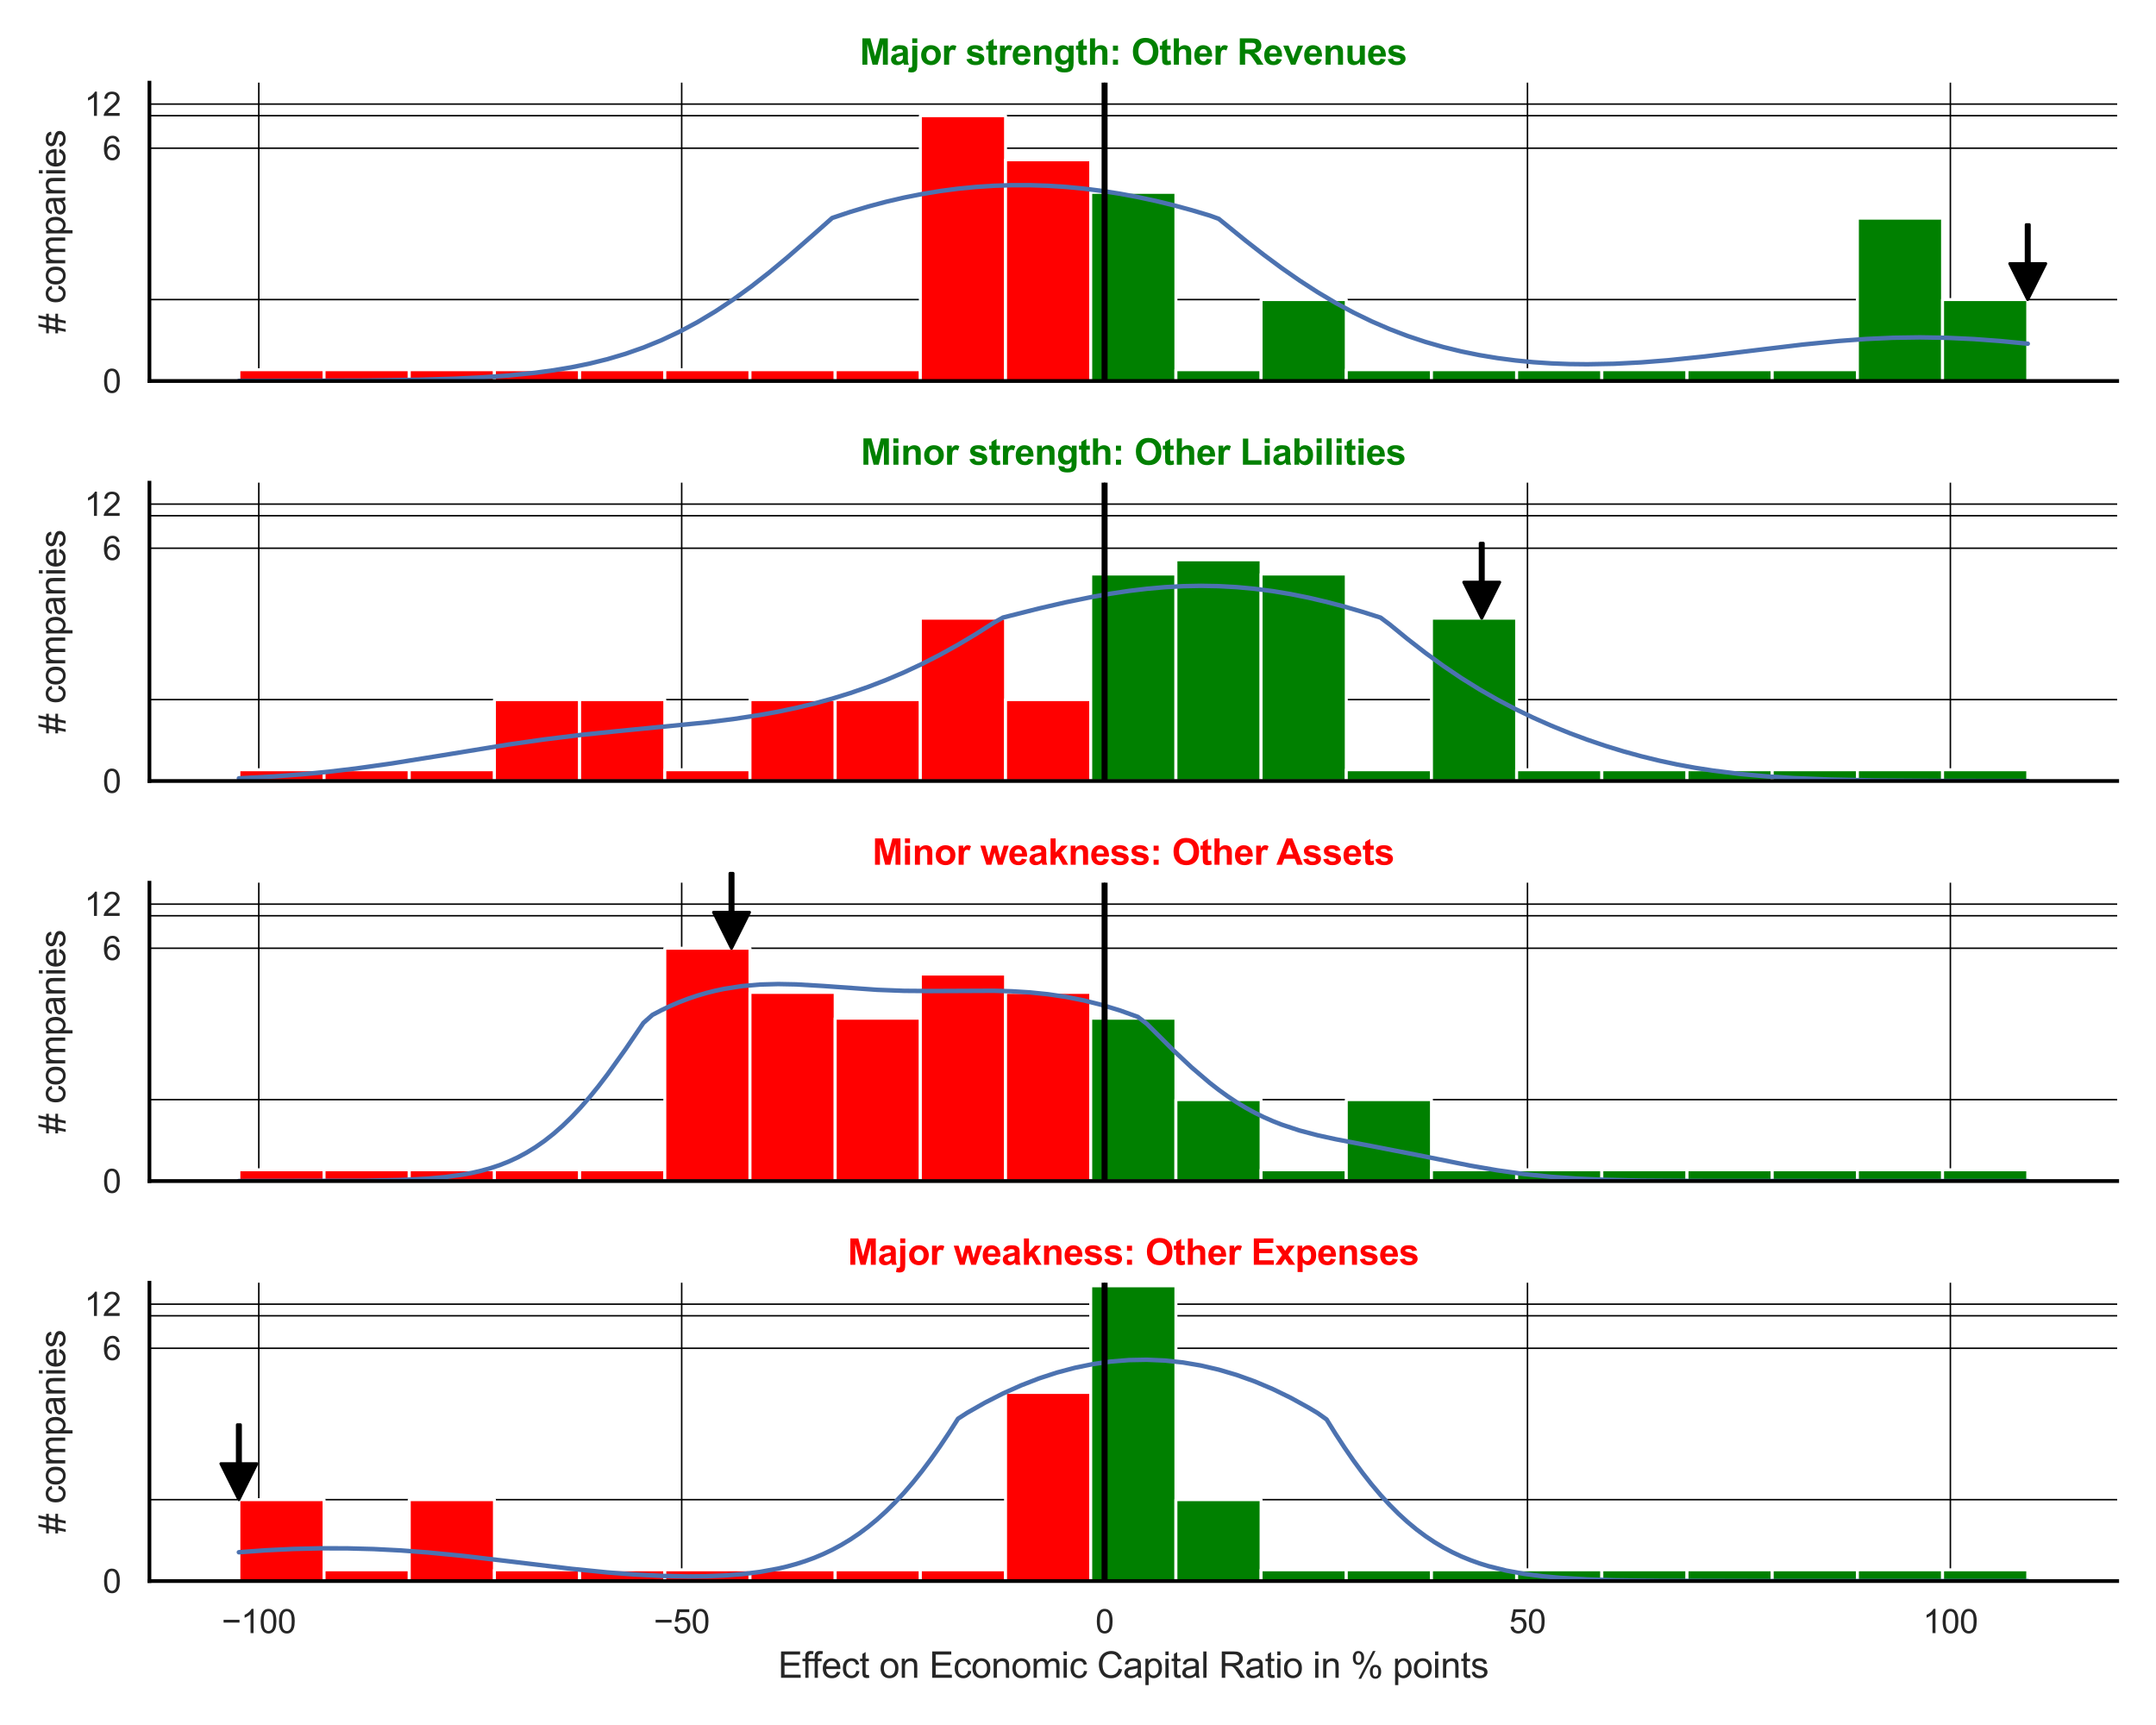 <?xml version="1.0" encoding="utf-8" standalone="no"?>
<!DOCTYPE svg PUBLIC "-//W3C//DTD SVG 1.1//EN"
  "http://www.w3.org/Graphics/SVG/1.1/DTD/svg11.dtd">
<svg xmlns:xlink="http://www.w3.org/1999/xlink" width="720pt" height="576pt" viewBox="0 0 720 576" xmlns="http://www.w3.org/2000/svg" version="1.1">
 <defs>
  <style type="text/css">*{stroke-linejoin: round; stroke-linecap: butt}</style>
 </defs>
 <g id="figure_1">
  <g id="patch_1">
   <path d="M 0 576 
L 720 576 
L 720 0 
L 0 0 
z
" style="fill: #ffffff"/>
  </g>
  <g id="axes_1">
   <g id="patch_2">
    <path d="M 49.905 127.218 
L 707.04 127.218 
L 707.04 27.6 
L 49.905 27.6 
z
" style="fill: #ffffff"/>
   </g>
   <g id="matplotlib.axis_1">
    <g id="xtick_1">
     <g id="line2d_1">
      <path d="M 86.427 127.218 
L 86.427 27.6 
" clip-path="url(#p75c818ab9a)" style="fill: none; stroke: #000000; stroke-width: 0.5; stroke-linecap: round"/>
     </g>
    </g>
    <g id="xtick_2">
     <g id="line2d_2">
      <path d="M 227.653 127.218 
L 227.653 27.6 
" clip-path="url(#p75c818ab9a)" style="fill: none; stroke: #000000; stroke-width: 0.5; stroke-linecap: round"/>
     </g>
    </g>
    <g id="xtick_3">
     <g id="line2d_3">
      <path d="M 368.879 127.218 
L 368.879 27.6 
" clip-path="url(#p75c818ab9a)" style="fill: none; stroke: #000000; stroke-width: 0.5; stroke-linecap: round"/>
     </g>
    </g>
    <g id="xtick_4">
     <g id="line2d_4">
      <path d="M 510.105 127.218 
L 510.105 27.6 
" clip-path="url(#p75c818ab9a)" style="fill: none; stroke: #000000; stroke-width: 0.5; stroke-linecap: round"/>
     </g>
    </g>
    <g id="xtick_5">
     <g id="line2d_5">
      <path d="M 651.331 127.218 
L 651.331 27.6 
" clip-path="url(#p75c818ab9a)" style="fill: none; stroke: #000000; stroke-width: 0.5; stroke-linecap: round"/>
     </g>
    </g>
   </g>
   <g id="matplotlib.axis_2">
    <g id="ytick_1">
     <g id="line2d_6">
      <path d="M 49.905 127.218 
L 707.04 127.218 
" clip-path="url(#p75c818ab9a)" style="fill: none; stroke: #000000; stroke-width: 0.5; stroke-linecap: round"/>
     </g>
     <g id="text_1">
      <!-- 0 -->
      <g style="fill: #262626" transform="translate(34.288 131.155) scale(0.11 -0.11)">
       <defs>
        <path id="ArialMT-30" d="M 266 2259 
Q 266 3072 433 3567 
Q 600 4063 929 4331 
Q 1259 4600 1759 4600 
Q 2128 4600 2406 4451 
Q 2684 4303 2865 4023 
Q 3047 3744 3150 3342 
Q 3253 2941 3253 2259 
Q 3253 1453 3087 958 
Q 2922 463 2592 192 
Q 2263 -78 1759 -78 
Q 1097 -78 719 397 
Q 266 969 266 2259 
z
M 844 2259 
Q 844 1131 1108 757 
Q 1372 384 1759 384 
Q 2147 384 2411 759 
Q 2675 1134 2675 2259 
Q 2675 3391 2411 3762 
Q 2147 4134 1753 4134 
Q 1366 4134 1134 3806 
Q 844 3388 844 2259 
z
" transform="scale(0.016)"/>
       </defs>
       <use xlink:href="#ArialMT-30"/>
      </g>
     </g>
    </g>
    <g id="ytick_2">
     <g id="line2d_7">
      <path d="M 49.905 49.485 
L 707.04 49.485 
" clip-path="url(#p75c818ab9a)" style="fill: none; stroke: #000000; stroke-width: 0.5; stroke-linecap: round"/>
     </g>
     <g id="text_2">
      <!-- 6 -->
      <g style="fill: #262626" transform="translate(34.288 53.422) scale(0.11 -0.11)">
       <defs>
        <path id="ArialMT-36" d="M 3184 3459 
L 2625 3416 
Q 2550 3747 2413 3897 
Q 2184 4138 1850 4138 
Q 1581 4138 1378 3988 
Q 1113 3794 959 3422 
Q 806 3050 800 2363 
Q 1003 2672 1297 2822 
Q 1591 2972 1913 2972 
Q 2475 2972 2870 2558 
Q 3266 2144 3266 1488 
Q 3266 1056 3080 686 
Q 2894 316 2569 119 
Q 2244 -78 1831 -78 
Q 1128 -78 684 439 
Q 241 956 241 2144 
Q 241 3472 731 4075 
Q 1159 4600 1884 4600 
Q 2425 4600 2770 4297 
Q 3116 3994 3184 3459 
z
M 888 1484 
Q 888 1194 1011 928 
Q 1134 663 1356 523 
Q 1578 384 1822 384 
Q 2178 384 2434 671 
Q 2691 959 2691 1453 
Q 2691 1928 2437 2201 
Q 2184 2475 1800 2475 
Q 1419 2475 1153 2201 
Q 888 1928 888 1484 
z
" transform="scale(0.016)"/>
       </defs>
       <use xlink:href="#ArialMT-36"/>
      </g>
     </g>
    </g>
    <g id="ytick_3">
     <g id="line2d_8">
      <path d="M 49.905 34.752 
L 707.04 34.752 
" clip-path="url(#p75c818ab9a)" style="fill: none; stroke: #000000; stroke-width: 0.5; stroke-linecap: round"/>
     </g>
     <g id="text_3">
      <!-- 12 -->
      <g style="fill: #262626" transform="translate(28.171 38.689) scale(0.11 -0.11)">
       <defs>
        <path id="ArialMT-31" d="M 2384 0 
L 1822 0 
L 1822 3584 
Q 1619 3391 1289 3197 
Q 959 3003 697 2906 
L 697 3450 
Q 1169 3672 1522 3987 
Q 1875 4303 2022 4600 
L 2384 4600 
L 2384 0 
z
" transform="scale(0.016)"/>
        <path id="ArialMT-32" d="M 3222 541 
L 3222 0 
L 194 0 
Q 188 203 259 391 
Q 375 700 629 1000 
Q 884 1300 1366 1694 
Q 2113 2306 2375 2664 
Q 2638 3022 2638 3341 
Q 2638 3675 2398 3904 
Q 2159 4134 1775 4134 
Q 1369 4134 1125 3890 
Q 881 3647 878 3216 
L 300 3275 
Q 359 3922 746 4261 
Q 1134 4600 1788 4600 
Q 2447 4600 2831 4234 
Q 3216 3869 3216 3328 
Q 3216 3053 3103 2787 
Q 2991 2522 2730 2228 
Q 2469 1934 1863 1422 
Q 1356 997 1212 845 
Q 1069 694 975 541 
L 3222 541 
z
" transform="scale(0.016)"/>
       </defs>
       <use xlink:href="#ArialMT-31"/>
       <use xlink:href="#ArialMT-32" x="55.615"/>
      </g>
     </g>
    </g>
    <g id="ytick_4">
     <g id="line2d_9">
      <path d="M 49.905 100.027 
L 707.04 100.027 
" clip-path="url(#p75c818ab9a)" style="fill: none; stroke: #000000; stroke-width: 0.5; stroke-linecap: round"/>
     </g>
    </g>
    <g id="ytick_5">
     <g id="line2d_10">
      <path d="M 49.905 38.627 
L 707.04 38.627 
" clip-path="url(#p75c818ab9a)" style="fill: none; stroke: #000000; stroke-width: 0.5; stroke-linecap: round"/>
     </g>
    </g>
    <g id="text_4">
     <!-- # companies -->
     <g style="fill: #262626" transform="translate(21.786 111.426) rotate(-90) scale(0.12 -0.12)">
      <defs>
       <path id="ArialMT-23" d="M 322 -78 
L 594 1253 
L 66 1253 
L 66 1719 
L 688 1719 
L 919 2853 
L 66 2853 
L 66 3319 
L 1013 3319 
L 1284 4659 
L 1753 4659 
L 1481 3319 
L 2466 3319 
L 2738 4659 
L 3209 4659 
L 2938 3319 
L 3478 3319 
L 3478 2853 
L 2844 2853 
L 2609 1719 
L 3478 1719 
L 3478 1253 
L 2516 1253 
L 2244 -78 
L 1775 -78 
L 2044 1253 
L 1063 1253 
L 791 -78 
L 322 -78 
z
M 1156 1719 
L 2138 1719 
L 2372 2853 
L 1388 2853 
L 1156 1719 
z
" transform="scale(0.016)"/>
       <path id="ArialMT-20" transform="scale(0.016)"/>
       <path id="ArialMT-63" d="M 2588 1216 
L 3141 1144 
Q 3050 572 2676 248 
Q 2303 -75 1759 -75 
Q 1078 -75 664 370 
Q 250 816 250 1647 
Q 250 2184 428 2587 
Q 606 2991 970 3192 
Q 1334 3394 1763 3394 
Q 2303 3394 2647 3120 
Q 2991 2847 3088 2344 
L 2541 2259 
Q 2463 2594 2264 2762 
Q 2066 2931 1784 2931 
Q 1359 2931 1093 2626 
Q 828 2322 828 1663 
Q 828 994 1084 691 
Q 1341 388 1753 388 
Q 2084 388 2306 591 
Q 2528 794 2588 1216 
z
" transform="scale(0.016)"/>
       <path id="ArialMT-6f" d="M 213 1659 
Q 213 2581 725 3025 
Q 1153 3394 1769 3394 
Q 2453 3394 2887 2945 
Q 3322 2497 3322 1706 
Q 3322 1066 3130 698 
Q 2938 331 2570 128 
Q 2203 -75 1769 -75 
Q 1072 -75 642 372 
Q 213 819 213 1659 
z
M 791 1659 
Q 791 1022 1069 705 
Q 1347 388 1769 388 
Q 2188 388 2466 706 
Q 2744 1025 2744 1678 
Q 2744 2294 2464 2611 
Q 2184 2928 1769 2928 
Q 1347 2928 1069 2612 
Q 791 2297 791 1659 
z
" transform="scale(0.016)"/>
       <path id="ArialMT-6d" d="M 422 0 
L 422 3319 
L 925 3319 
L 925 2853 
Q 1081 3097 1340 3245 
Q 1600 3394 1931 3394 
Q 2300 3394 2536 3241 
Q 2772 3088 2869 2813 
Q 3263 3394 3894 3394 
Q 4388 3394 4653 3120 
Q 4919 2847 4919 2278 
L 4919 0 
L 4359 0 
L 4359 2091 
Q 4359 2428 4304 2576 
Q 4250 2725 4106 2815 
Q 3963 2906 3769 2906 
Q 3419 2906 3187 2673 
Q 2956 2441 2956 1928 
L 2956 0 
L 2394 0 
L 2394 2156 
Q 2394 2531 2256 2718 
Q 2119 2906 1806 2906 
Q 1569 2906 1367 2781 
Q 1166 2656 1075 2415 
Q 984 2175 984 1722 
L 984 0 
L 422 0 
z
" transform="scale(0.016)"/>
       <path id="ArialMT-70" d="M 422 -1272 
L 422 3319 
L 934 3319 
L 934 2888 
Q 1116 3141 1344 3267 
Q 1572 3394 1897 3394 
Q 2322 3394 2647 3175 
Q 2972 2956 3137 2557 
Q 3303 2159 3303 1684 
Q 3303 1175 3120 767 
Q 2938 359 2589 142 
Q 2241 -75 1856 -75 
Q 1575 -75 1351 44 
Q 1128 163 984 344 
L 984 -1272 
L 422 -1272 
z
M 931 1641 
Q 931 1000 1190 694 
Q 1450 388 1819 388 
Q 2194 388 2461 705 
Q 2728 1022 2728 1688 
Q 2728 2322 2467 2637 
Q 2206 2953 1844 2953 
Q 1484 2953 1207 2617 
Q 931 2281 931 1641 
z
" transform="scale(0.016)"/>
       <path id="ArialMT-61" d="M 2588 409 
Q 2275 144 1986 34 
Q 1697 -75 1366 -75 
Q 819 -75 525 192 
Q 231 459 231 875 
Q 231 1119 342 1320 
Q 453 1522 633 1644 
Q 813 1766 1038 1828 
Q 1203 1872 1538 1913 
Q 2219 1994 2541 2106 
Q 2544 2222 2544 2253 
Q 2544 2597 2384 2738 
Q 2169 2928 1744 2928 
Q 1347 2928 1158 2789 
Q 969 2650 878 2297 
L 328 2372 
Q 403 2725 575 2942 
Q 747 3159 1072 3276 
Q 1397 3394 1825 3394 
Q 2250 3394 2515 3294 
Q 2781 3194 2906 3042 
Q 3031 2891 3081 2659 
Q 3109 2516 3109 2141 
L 3109 1391 
Q 3109 606 3145 398 
Q 3181 191 3288 0 
L 2700 0 
Q 2613 175 2588 409 
z
M 2541 1666 
Q 2234 1541 1622 1453 
Q 1275 1403 1131 1340 
Q 988 1278 909 1158 
Q 831 1038 831 891 
Q 831 666 1001 516 
Q 1172 366 1500 366 
Q 1825 366 2078 508 
Q 2331 650 2450 897 
Q 2541 1088 2541 1459 
L 2541 1666 
z
" transform="scale(0.016)"/>
       <path id="ArialMT-6e" d="M 422 0 
L 422 3319 
L 928 3319 
L 928 2847 
Q 1294 3394 1984 3394 
Q 2284 3394 2536 3286 
Q 2788 3178 2913 3003 
Q 3038 2828 3088 2588 
Q 3119 2431 3119 2041 
L 3119 0 
L 2556 0 
L 2556 2019 
Q 2556 2363 2490 2533 
Q 2425 2703 2258 2804 
Q 2091 2906 1866 2906 
Q 1506 2906 1245 2678 
Q 984 2450 984 1813 
L 984 0 
L 422 0 
z
" transform="scale(0.016)"/>
       <path id="ArialMT-69" d="M 425 3934 
L 425 4581 
L 988 4581 
L 988 3934 
L 425 3934 
z
M 425 0 
L 425 3319 
L 988 3319 
L 988 0 
L 425 0 
z
" transform="scale(0.016)"/>
       <path id="ArialMT-65" d="M 2694 1069 
L 3275 997 
Q 3138 488 2766 206 
Q 2394 -75 1816 -75 
Q 1088 -75 661 373 
Q 234 822 234 1631 
Q 234 2469 665 2931 
Q 1097 3394 1784 3394 
Q 2450 3394 2872 2941 
Q 3294 2488 3294 1666 
Q 3294 1616 3291 1516 
L 816 1516 
Q 847 969 1125 678 
Q 1403 388 1819 388 
Q 2128 388 2347 550 
Q 2566 713 2694 1069 
z
M 847 1978 
L 2700 1978 
Q 2663 2397 2488 2606 
Q 2219 2931 1791 2931 
Q 1403 2931 1139 2672 
Q 875 2413 847 1978 
z
" transform="scale(0.016)"/>
       <path id="ArialMT-73" d="M 197 991 
L 753 1078 
Q 800 744 1014 566 
Q 1228 388 1613 388 
Q 2000 388 2187 545 
Q 2375 703 2375 916 
Q 2375 1106 2209 1216 
Q 2094 1291 1634 1406 
Q 1016 1563 777 1677 
Q 538 1791 414 1992 
Q 291 2194 291 2438 
Q 291 2659 392 2848 
Q 494 3038 669 3163 
Q 800 3259 1026 3326 
Q 1253 3394 1513 3394 
Q 1903 3394 2198 3281 
Q 2494 3169 2634 2976 
Q 2775 2784 2828 2463 
L 2278 2388 
Q 2241 2644 2061 2787 
Q 1881 2931 1553 2931 
Q 1166 2931 1000 2803 
Q 834 2675 834 2503 
Q 834 2394 903 2306 
Q 972 2216 1119 2156 
Q 1203 2125 1616 2013 
Q 2213 1853 2448 1751 
Q 2684 1650 2818 1456 
Q 2953 1263 2953 975 
Q 2953 694 2789 445 
Q 2625 197 2315 61 
Q 2006 -75 1616 -75 
Q 969 -75 630 194 
Q 291 463 197 991 
z
" transform="scale(0.016)"/>
      </defs>
      <use xlink:href="#ArialMT-23"/>
      <use xlink:href="#ArialMT-20" x="55.615"/>
      <use xlink:href="#ArialMT-63" x="83.398"/>
      <use xlink:href="#ArialMT-6f" x="133.398"/>
      <use xlink:href="#ArialMT-6d" x="189.014"/>
      <use xlink:href="#ArialMT-70" x="272.314"/>
      <use xlink:href="#ArialMT-61" x="327.93"/>
      <use xlink:href="#ArialMT-6e" x="383.545"/>
      <use xlink:href="#ArialMT-69" x="439.16"/>
      <use xlink:href="#ArialMT-65" x="461.377"/>
      <use xlink:href="#ArialMT-73" x="516.992"/>
     </g>
    </g>
   </g>
   <g id="patch_3">
    <path d="M 79.775 127.218 
L 108.222 127.218 
L 108.222 123.448 
L 79.775 123.448 
z
" clip-path="url(#p75c818ab9a)" style="fill: #ff0000; stroke: #ffffff; stroke-linejoin: miter"/>
   </g>
   <g id="patch_4">
    <path d="M 108.222 127.218 
L 136.67 127.218 
L 136.67 123.448 
L 108.222 123.448 
z
" clip-path="url(#p75c818ab9a)" style="fill: #ff0000; stroke: #ffffff; stroke-linejoin: miter"/>
   </g>
   <g id="patch_5">
    <path d="M 136.67 127.218 
L 165.117 127.218 
L 165.117 123.448 
L 136.67 123.448 
z
" clip-path="url(#p75c818ab9a)" style="fill: #ff0000; stroke: #ffffff; stroke-linejoin: miter"/>
   </g>
   <g id="patch_6">
    <path d="M 165.117 127.218 
L 193.564 127.218 
L 193.564 123.448 
L 165.117 123.448 
z
" clip-path="url(#p75c818ab9a)" style="fill: #ff0000; stroke: #ffffff; stroke-linejoin: miter"/>
   </g>
   <g id="patch_7">
    <path d="M 193.564 127.218 
L 222.012 127.218 
L 222.012 123.448 
L 193.564 123.448 
z
" clip-path="url(#p75c818ab9a)" style="fill: #ff0000; stroke: #ffffff; stroke-linejoin: miter"/>
   </g>
   <g id="patch_8">
    <path d="M 222.012 127.218 
L 250.459 127.218 
L 250.459 123.448 
L 222.012 123.448 
z
" clip-path="url(#p75c818ab9a)" style="fill: #ff0000; stroke: #ffffff; stroke-linejoin: miter"/>
   </g>
   <g id="patch_9">
    <path d="M 250.459 127.218 
L 278.907 127.218 
L 278.907 123.448 
L 250.459 123.448 
z
" clip-path="url(#p75c818ab9a)" style="fill: #ff0000; stroke: #ffffff; stroke-linejoin: miter"/>
   </g>
   <g id="patch_10">
    <path d="M 278.907 127.218 
L 307.354 127.218 
L 307.354 123.448 
L 278.907 123.448 
z
" clip-path="url(#p75c818ab9a)" style="fill: #ff0000; stroke: #ffffff; stroke-linejoin: miter"/>
   </g>
   <g id="patch_11">
    <path d="M 307.354 127.218 
L 335.801 127.218 
L 335.801 38.627 
L 307.354 38.627 
z
" clip-path="url(#p75c818ab9a)" style="fill: #ff0000; stroke: #ffffff; stroke-linejoin: miter"/>
   </g>
   <g id="patch_12">
    <path d="M 335.801 127.218 
L 364.249 127.218 
L 364.249 53.361 
L 335.801 53.361 
z
" clip-path="url(#p75c818ab9a)" style="fill: #ff0000; stroke: #ffffff; stroke-linejoin: miter"/>
   </g>
   <g id="patch_13">
    <path d="M 364.249 127.218 
L 392.696 127.218 
L 392.696 64.218 
L 364.249 64.218 
z
" clip-path="url(#p75c818ab9a)" style="fill: #008000; stroke: #ffffff; stroke-linejoin: miter"/>
   </g>
   <g id="patch_14">
    <path d="M 392.696 127.218 
L 421.144 127.218 
L 421.144 123.448 
L 392.696 123.448 
z
" clip-path="url(#p75c818ab9a)" style="fill: #008000; stroke: #ffffff; stroke-linejoin: miter"/>
   </g>
   <g id="patch_15">
    <path d="M 421.144 127.218 
L 449.591 127.218 
L 449.591 100.027 
L 421.144 100.027 
z
" clip-path="url(#p75c818ab9a)" style="fill: #008000; stroke: #ffffff; stroke-linejoin: miter"/>
   </g>
   <g id="patch_16">
    <path d="M 449.591 127.218 
L 478.038 127.218 
L 478.038 123.448 
L 449.591 123.448 
z
" clip-path="url(#p75c818ab9a)" style="fill: #008000; stroke: #ffffff; stroke-linejoin: miter"/>
   </g>
   <g id="patch_17">
    <path d="M 478.038 127.218 
L 506.486 127.218 
L 506.486 123.448 
L 478.038 123.448 
z
" clip-path="url(#p75c818ab9a)" style="fill: #008000; stroke: #ffffff; stroke-linejoin: miter"/>
   </g>
   <g id="patch_18">
    <path d="M 506.486 127.218 
L 534.933 127.218 
L 534.933 123.448 
L 506.486 123.448 
z
" clip-path="url(#p75c818ab9a)" style="fill: #008000; stroke: #ffffff; stroke-linejoin: miter"/>
   </g>
   <g id="patch_19">
    <path d="M 534.933 127.218 
L 563.381 127.218 
L 563.381 123.448 
L 534.933 123.448 
z
" clip-path="url(#p75c818ab9a)" style="fill: #008000; stroke: #ffffff; stroke-linejoin: miter"/>
   </g>
   <g id="patch_20">
    <path d="M 563.381 127.218 
L 591.828 127.218 
L 591.828 123.448 
L 563.381 123.448 
z
" clip-path="url(#p75c818ab9a)" style="fill: #008000; stroke: #ffffff; stroke-linejoin: miter"/>
   </g>
   <g id="patch_21">
    <path d="M 591.828 127.218 
L 620.275 127.218 
L 620.275 123.448 
L 591.828 123.448 
z
" clip-path="url(#p75c818ab9a)" style="fill: #008000; stroke: #ffffff; stroke-linejoin: miter"/>
   </g>
   <g id="patch_22">
    <path d="M 620.275 127.218 
L 648.723 127.218 
L 648.723 72.837 
L 620.275 72.837 
z
" clip-path="url(#p75c818ab9a)" style="fill: #008000; stroke: #ffffff; stroke-linejoin: miter"/>
   </g>
   <g id="patch_23">
    <path d="M 648.723 127.218 
L 677.17 127.218 
L 677.17 100.027 
L 648.723 100.027 
z
" clip-path="url(#p75c818ab9a)" style="fill: #008000; stroke: #ffffff; stroke-linejoin: miter"/>
   </g>
   <g id="line2d_11">
    <path d="M 79.775 127.209 
L 121.803 127.074 
L 139.815 126.815 
L 151.822 126.456 
L 160.828 126.021 
L 169.834 125.381 
L 178.84 124.461 
L 184.844 123.649 
L 190.848 122.644 
L 196.852 121.415 
L 202.856 119.929 
L 208.86 118.153 
L 214.864 116.056 
L 220.868 113.611 
L 226.872 110.795 
L 232.876 107.592 
L 238.88 103.996 
L 244.884 100.011 
L 250.888 95.656 
L 256.892 90.964 
L 262.896 85.981 
L 271.902 78.105 
L 277.906 72.786 
L 283.91 70.775 
L 289.914 68.971 
L 295.918 67.372 
L 301.922 65.977 
L 307.926 64.786 
L 313.93 63.797 
L 319.934 63.009 
L 325.938 62.42 
L 331.942 62.03 
L 337.946 61.836 
L 343.95 61.837 
L 349.954 62.031 
L 355.958 62.415 
L 361.962 62.987 
L 367.966 63.744 
L 373.97 64.683 
L 379.973 65.8 
L 385.977 67.092 
L 391.981 68.555 
L 397.985 70.183 
L 403.989 71.972 
L 406.991 73.061 
L 415.997 80.375 
L 422.001 85.05 
L 428.005 89.499 
L 434.009 93.68 
L 440.013 97.563 
L 446.017 101.129 
L 452.021 104.371 
L 458.025 107.287 
L 464.029 109.886 
L 470.033 112.176 
L 476.037 114.174 
L 482.041 115.895 
L 488.045 117.357 
L 494.049 118.576 
L 500.053 119.569 
L 506.057 120.351 
L 512.061 120.936 
L 518.065 121.336 
L 524.069 121.565 
L 530.073 121.634 
L 539.079 121.464 
L 548.085 121 
L 557.091 120.289 
L 569.099 119.046 
L 587.111 116.845 
L 602.121 115.045 
L 614.128 113.853 
L 623.134 113.194 
L 632.14 112.784 
L 641.146 112.649 
L 650.152 112.796 
L 659.158 113.217 
L 668.164 113.886 
L 677.17 114.765 
L 677.17 114.765 
" clip-path="url(#p75c818ab9a)" style="fill: none; stroke: #4c72b0; stroke-width: 1.5; stroke-linecap: round"/>
   </g>
   <g id="line2d_12">
    <path d="M 368.879 127.218 
L 368.879 27.6 
" clip-path="url(#p75c818ab9a)" style="fill: none; stroke: #000000; stroke-width: 2; stroke-linecap: round"/>
   </g>
   <g id="patch_24">
    <path d="M 49.905 127.218 
L 49.905 27.6 
" style="fill: none; stroke: #000000; stroke-width: 1.25; stroke-linejoin: miter; stroke-linecap: square"/>
   </g>
   <g id="patch_25">
    <path d="M 49.905 127.218 
L 707.04 127.218 
" style="fill: none; stroke: #000000; stroke-width: 1.25; stroke-linejoin: miter; stroke-linecap: square"/>
   </g>
   <g id="patch_26">
    <path d="M 677.67 75.027 
Q 677.67 81.526 677.67 88.025 
L 683.17 88.025 
Q 680.17 94.026 677.17 100.027 
Q 674.17 94.026 671.17 88.025 
L 676.67 88.025 
Q 676.67 81.526 676.67 75.027 
L 677.67 75.027 
z
" style="stroke: #000000; stroke-linecap: round"/>
   </g>
   <g id="text_5">
    <!-- Major strength: Other Revenues -->
    <g style="fill: #008000" transform="translate(287.128 21.6) scale(0.12 -0.12)">
     <defs>
      <path id="Arial-BoldMT-4d" d="M 453 0 
L 453 4581 
L 1838 4581 
L 2669 1456 
L 3491 4581 
L 4878 4581 
L 4878 0 
L 4019 0 
L 4019 3606 
L 3109 0 
L 2219 0 
L 1313 3606 
L 1313 0 
L 453 0 
z
" transform="scale(0.016)"/>
      <path id="Arial-BoldMT-61" d="M 1116 2306 
L 319 2450 
Q 453 2931 781 3162 
Q 1109 3394 1756 3394 
Q 2344 3394 2631 3255 
Q 2919 3116 3036 2902 
Q 3153 2688 3153 2116 
L 3144 1091 
Q 3144 653 3186 445 
Q 3228 238 3344 0 
L 2475 0 
Q 2441 88 2391 259 
Q 2369 338 2359 363 
Q 2134 144 1878 34 
Q 1622 -75 1331 -75 
Q 819 -75 523 203 
Q 228 481 228 906 
Q 228 1188 362 1408 
Q 497 1628 739 1745 
Q 981 1863 1438 1950 
Q 2053 2066 2291 2166 
L 2291 2253 
Q 2291 2506 2166 2614 
Q 2041 2722 1694 2722 
Q 1459 2722 1328 2630 
Q 1197 2538 1116 2306 
z
M 2291 1594 
Q 2122 1538 1756 1459 
Q 1391 1381 1278 1306 
Q 1106 1184 1106 997 
Q 1106 813 1243 678 
Q 1381 544 1594 544 
Q 1831 544 2047 700 
Q 2206 819 2256 991 
Q 2291 1103 2291 1419 
L 2291 1594 
z
" transform="scale(0.016)"/>
      <path id="Arial-BoldMT-6a" d="M 441 3769 
L 441 4581 
L 1319 4581 
L 1319 3769 
L 441 3769 
z
M 1319 3319 
L 1319 103 
Q 1319 -531 1236 -792 
Q 1153 -1053 917 -1200 
Q 681 -1347 316 -1347 
Q 184 -1347 32 -1323 
Q -119 -1300 -294 -1253 
L -141 -503 
Q -78 -516 -23 -523 
Q 31 -531 78 -531 
Q 213 -531 298 -473 
Q 384 -416 412 -334 
Q 441 -253 441 153 
L 441 3319 
L 1319 3319 
z
" transform="scale(0.016)"/>
      <path id="Arial-BoldMT-6f" d="M 256 1706 
Q 256 2144 472 2553 
Q 688 2963 1083 3178 
Q 1478 3394 1966 3394 
Q 2719 3394 3200 2905 
Q 3681 2416 3681 1669 
Q 3681 916 3195 420 
Q 2709 -75 1972 -75 
Q 1516 -75 1102 131 
Q 688 338 472 736 
Q 256 1134 256 1706 
z
M 1156 1659 
Q 1156 1166 1390 903 
Q 1625 641 1969 641 
Q 2313 641 2545 903 
Q 2778 1166 2778 1666 
Q 2778 2153 2545 2415 
Q 2313 2678 1969 2678 
Q 1625 2678 1390 2415 
Q 1156 2153 1156 1659 
z
" transform="scale(0.016)"/>
      <path id="Arial-BoldMT-72" d="M 1300 0 
L 422 0 
L 422 3319 
L 1238 3319 
L 1238 2847 
Q 1447 3181 1614 3287 
Q 1781 3394 1994 3394 
Q 2294 3394 2572 3228 
L 2300 2463 
Q 2078 2606 1888 2606 
Q 1703 2606 1575 2504 
Q 1447 2403 1373 2137 
Q 1300 1872 1300 1025 
L 1300 0 
z
" transform="scale(0.016)"/>
      <path id="Arial-BoldMT-20" transform="scale(0.016)"/>
      <path id="Arial-BoldMT-73" d="M 150 947 
L 1031 1081 
Q 1088 825 1259 692 
Q 1431 559 1741 559 
Q 2081 559 2253 684 
Q 2369 772 2369 919 
Q 2369 1019 2306 1084 
Q 2241 1147 2013 1200 
Q 950 1434 666 1628 
Q 272 1897 272 2375 
Q 272 2806 612 3100 
Q 953 3394 1669 3394 
Q 2350 3394 2681 3172 
Q 3013 2950 3138 2516 
L 2309 2363 
Q 2256 2556 2107 2659 
Q 1959 2763 1684 2763 
Q 1338 2763 1188 2666 
Q 1088 2597 1088 2488 
Q 1088 2394 1175 2328 
Q 1294 2241 1995 2081 
Q 2697 1922 2975 1691 
Q 3250 1456 3250 1038 
Q 3250 581 2869 253 
Q 2488 -75 1741 -75 
Q 1063 -75 667 200 
Q 272 475 150 947 
z
" transform="scale(0.016)"/>
      <path id="Arial-BoldMT-74" d="M 1981 3319 
L 1981 2619 
L 1381 2619 
L 1381 1281 
Q 1381 875 1398 808 
Q 1416 741 1477 697 
Q 1538 653 1625 653 
Q 1747 653 1978 738 
L 2053 56 
Q 1747 -75 1359 -75 
Q 1122 -75 931 4 
Q 741 84 652 211 
Q 563 338 528 553 
Q 500 706 500 1172 
L 500 2619 
L 97 2619 
L 97 3319 
L 500 3319 
L 500 3978 
L 1381 4491 
L 1381 3319 
L 1981 3319 
z
" transform="scale(0.016)"/>
      <path id="Arial-BoldMT-65" d="M 2381 1056 
L 3256 909 
Q 3088 428 2723 176 
Q 2359 -75 1813 -75 
Q 947 -75 531 491 
Q 203 944 203 1634 
Q 203 2459 634 2926 
Q 1066 3394 1725 3394 
Q 2466 3394 2894 2905 
Q 3322 2416 3303 1406 
L 1103 1406 
Q 1113 1016 1316 798 
Q 1519 581 1822 581 
Q 2028 581 2168 693 
Q 2309 806 2381 1056 
z
M 2431 1944 
Q 2422 2325 2234 2523 
Q 2047 2722 1778 2722 
Q 1491 2722 1303 2513 
Q 1116 2303 1119 1944 
L 2431 1944 
z
" transform="scale(0.016)"/>
      <path id="Arial-BoldMT-6e" d="M 3478 0 
L 2600 0 
L 2600 1694 
Q 2600 2231 2544 2389 
Q 2488 2547 2361 2634 
Q 2234 2722 2056 2722 
Q 1828 2722 1647 2597 
Q 1466 2472 1398 2265 
Q 1331 2059 1331 1503 
L 1331 0 
L 453 0 
L 453 3319 
L 1269 3319 
L 1269 2831 
Q 1703 3394 2363 3394 
Q 2653 3394 2893 3289 
Q 3134 3184 3257 3021 
Q 3381 2859 3429 2653 
Q 3478 2447 3478 2063 
L 3478 0 
z
" transform="scale(0.016)"/>
      <path id="Arial-BoldMT-67" d="M 378 -219 
L 1381 -341 
Q 1406 -516 1497 -581 
Q 1622 -675 1891 -675 
Q 2234 -675 2406 -572 
Q 2522 -503 2581 -350 
Q 2622 -241 2622 53 
L 2622 538 
Q 2228 0 1628 0 
Q 959 0 569 566 
Q 263 1013 263 1678 
Q 263 2513 664 2953 
Q 1066 3394 1663 3394 
Q 2278 3394 2678 2853 
L 2678 3319 
L 3500 3319 
L 3500 341 
Q 3500 -247 3403 -537 
Q 3306 -828 3131 -993 
Q 2956 -1159 2664 -1253 
Q 2372 -1347 1925 -1347 
Q 1081 -1347 728 -1058 
Q 375 -769 375 -325 
Q 375 -281 378 -219 
z
M 1163 1728 
Q 1163 1200 1367 954 
Q 1572 709 1872 709 
Q 2194 709 2416 961 
Q 2638 1213 2638 1706 
Q 2638 2222 2425 2472 
Q 2213 2722 1888 2722 
Q 1572 2722 1367 2476 
Q 1163 2231 1163 1728 
z
" transform="scale(0.016)"/>
      <path id="Arial-BoldMT-68" d="M 1334 4581 
L 1334 2897 
Q 1759 3394 2350 3394 
Q 2653 3394 2897 3281 
Q 3141 3169 3264 2994 
Q 3388 2819 3433 2606 
Q 3478 2394 3478 1947 
L 3478 0 
L 2600 0 
L 2600 1753 
Q 2600 2275 2550 2415 
Q 2500 2556 2373 2639 
Q 2247 2722 2056 2722 
Q 1838 2722 1666 2615 
Q 1494 2509 1414 2295 
Q 1334 2081 1334 1663 
L 1334 0 
L 456 0 
L 456 4581 
L 1334 4581 
z
" transform="scale(0.016)"/>
      <path id="Arial-BoldMT-3a" d="M 628 2441 
L 628 3319 
L 1506 3319 
L 1506 2441 
L 628 2441 
z
M 628 0 
L 628 878 
L 1506 878 
L 1506 0 
L 628 0 
z
" transform="scale(0.016)"/>
      <path id="Arial-BoldMT-4f" d="M 278 2263 
Q 278 2963 488 3438 
Q 644 3788 914 4066 
Q 1184 4344 1506 4478 
Q 1934 4659 2494 4659 
Q 3506 4659 4114 4031 
Q 4722 3403 4722 2284 
Q 4722 1175 4119 548 
Q 3516 -78 2506 -78 
Q 1484 -78 881 545 
Q 278 1169 278 2263 
z
M 1231 2294 
Q 1231 1516 1590 1114 
Q 1950 713 2503 713 
Q 3056 713 3411 1111 
Q 3766 1509 3766 2306 
Q 3766 3094 3420 3481 
Q 3075 3869 2503 3869 
Q 1931 3869 1581 3476 
Q 1231 3084 1231 2294 
z
" transform="scale(0.016)"/>
      <path id="Arial-BoldMT-52" d="M 469 0 
L 469 4581 
L 2416 4581 
Q 3150 4581 3483 4457 
Q 3816 4334 4016 4018 
Q 4216 3703 4216 3297 
Q 4216 2781 3912 2445 
Q 3609 2109 3006 2022 
Q 3306 1847 3501 1637 
Q 3697 1428 4028 894 
L 4588 0 
L 3481 0 
L 2813 997 
Q 2456 1531 2325 1670 
Q 2194 1809 2047 1861 
Q 1900 1913 1581 1913 
L 1394 1913 
L 1394 0 
L 469 0 
z
M 1394 2644 
L 2078 2644 
Q 2744 2644 2909 2700 
Q 3075 2756 3169 2893 
Q 3263 3031 3263 3238 
Q 3263 3469 3139 3611 
Q 3016 3753 2791 3791 
Q 2678 3806 2116 3806 
L 1394 3806 
L 1394 2644 
z
" transform="scale(0.016)"/>
      <path id="Arial-BoldMT-76" d="M 1372 0 
L 34 3319 
L 956 3319 
L 1581 1625 
L 1763 1059 
Q 1834 1275 1853 1344 
Q 1897 1484 1947 1625 
L 2578 3319 
L 3481 3319 
L 2163 0 
L 1372 0 
z
" transform="scale(0.016)"/>
      <path id="Arial-BoldMT-75" d="M 2644 0 
L 2644 497 
Q 2463 231 2167 78 
Q 1872 -75 1544 -75 
Q 1209 -75 943 72 
Q 678 219 559 484 
Q 441 750 441 1219 
L 441 3319 
L 1319 3319 
L 1319 1794 
Q 1319 1094 1367 936 
Q 1416 778 1544 686 
Q 1672 594 1869 594 
Q 2094 594 2272 717 
Q 2450 841 2515 1023 
Q 2581 1206 2581 1919 
L 2581 3319 
L 3459 3319 
L 3459 0 
L 2644 0 
z
" transform="scale(0.016)"/>
     </defs>
     <use xlink:href="#Arial-BoldMT-4d"/>
     <use xlink:href="#Arial-BoldMT-61" x="83.301"/>
     <use xlink:href="#Arial-BoldMT-6a" x="138.916"/>
     <use xlink:href="#Arial-BoldMT-6f" x="166.699"/>
     <use xlink:href="#Arial-BoldMT-72" x="227.783"/>
     <use xlink:href="#Arial-BoldMT-20" x="266.699"/>
     <use xlink:href="#Arial-BoldMT-73" x="294.482"/>
     <use xlink:href="#Arial-BoldMT-74" x="350.098"/>
     <use xlink:href="#Arial-BoldMT-72" x="383.398"/>
     <use xlink:href="#Arial-BoldMT-65" x="422.314"/>
     <use xlink:href="#Arial-BoldMT-6e" x="477.93"/>
     <use xlink:href="#Arial-BoldMT-67" x="539.014"/>
     <use xlink:href="#Arial-BoldMT-74" x="600.098"/>
     <use xlink:href="#Arial-BoldMT-68" x="633.398"/>
     <use xlink:href="#Arial-BoldMT-3a" x="694.482"/>
     <use xlink:href="#Arial-BoldMT-20" x="727.783"/>
     <use xlink:href="#Arial-BoldMT-4f" x="755.566"/>
     <use xlink:href="#Arial-BoldMT-74" x="833.35"/>
     <use xlink:href="#Arial-BoldMT-68" x="866.65"/>
     <use xlink:href="#Arial-BoldMT-65" x="927.734"/>
     <use xlink:href="#Arial-BoldMT-72" x="983.35"/>
     <use xlink:href="#Arial-BoldMT-20" x="1022.266"/>
     <use xlink:href="#Arial-BoldMT-52" x="1050.049"/>
     <use xlink:href="#Arial-BoldMT-65" x="1122.266"/>
     <use xlink:href="#Arial-BoldMT-76" x="1177.881"/>
     <use xlink:href="#Arial-BoldMT-65" x="1233.496"/>
     <use xlink:href="#Arial-BoldMT-6e" x="1289.111"/>
     <use xlink:href="#Arial-BoldMT-75" x="1350.195"/>
     <use xlink:href="#Arial-BoldMT-65" x="1411.279"/>
     <use xlink:href="#Arial-BoldMT-73" x="1466.895"/>
    </g>
   </g>
  </g>
  <g id="axes_2">
   <g id="patch_27">
    <path d="M 49.905 260.792 
L 707.04 260.792 
L 707.04 161.174 
L 49.905 161.174 
z
" style="fill: #ffffff"/>
   </g>
   <g id="matplotlib.axis_3">
    <g id="xtick_6">
     <g id="line2d_13">
      <path d="M 86.427 260.792 
L 86.427 161.174 
" clip-path="url(#p8052a81012)" style="fill: none; stroke: #000000; stroke-width: 0.5; stroke-linecap: round"/>
     </g>
    </g>
    <g id="xtick_7">
     <g id="line2d_14">
      <path d="M 227.653 260.792 
L 227.653 161.174 
" clip-path="url(#p8052a81012)" style="fill: none; stroke: #000000; stroke-width: 0.5; stroke-linecap: round"/>
     </g>
    </g>
    <g id="xtick_8">
     <g id="line2d_15">
      <path d="M 368.879 260.792 
L 368.879 161.174 
" clip-path="url(#p8052a81012)" style="fill: none; stroke: #000000; stroke-width: 0.5; stroke-linecap: round"/>
     </g>
    </g>
    <g id="xtick_9">
     <g id="line2d_16">
      <path d="M 510.105 260.792 
L 510.105 161.174 
" clip-path="url(#p8052a81012)" style="fill: none; stroke: #000000; stroke-width: 0.5; stroke-linecap: round"/>
     </g>
    </g>
    <g id="xtick_10">
     <g id="line2d_17">
      <path d="M 651.331 260.792 
L 651.331 161.174 
" clip-path="url(#p8052a81012)" style="fill: none; stroke: #000000; stroke-width: 0.5; stroke-linecap: round"/>
     </g>
    </g>
   </g>
   <g id="matplotlib.axis_4">
    <g id="ytick_6">
     <g id="line2d_18">
      <path d="M 49.905 260.792 
L 707.04 260.792 
" clip-path="url(#p8052a81012)" style="fill: none; stroke: #000000; stroke-width: 0.5; stroke-linecap: round"/>
     </g>
     <g id="text_6">
      <!-- 0 -->
      <g style="fill: #262626" transform="translate(34.288 264.729) scale(0.11 -0.11)">
       <use xlink:href="#ArialMT-30"/>
      </g>
     </g>
    </g>
    <g id="ytick_7">
     <g id="line2d_19">
      <path d="M 49.905 183.059 
L 707.04 183.059 
" clip-path="url(#p8052a81012)" style="fill: none; stroke: #000000; stroke-width: 0.5; stroke-linecap: round"/>
     </g>
     <g id="text_7">
      <!-- 6 -->
      <g style="fill: #262626" transform="translate(34.288 186.996) scale(0.11 -0.11)">
       <use xlink:href="#ArialMT-36"/>
      </g>
     </g>
    </g>
    <g id="ytick_8">
     <g id="line2d_20">
      <path d="M 49.905 168.326 
L 707.04 168.326 
" clip-path="url(#p8052a81012)" style="fill: none; stroke: #000000; stroke-width: 0.5; stroke-linecap: round"/>
     </g>
     <g id="text_8">
      <!-- 12 -->
      <g style="fill: #262626" transform="translate(28.171 172.263) scale(0.11 -0.11)">
       <use xlink:href="#ArialMT-31"/>
       <use xlink:href="#ArialMT-32" x="55.615"/>
      </g>
     </g>
    </g>
    <g id="ytick_9">
     <g id="line2d_21">
      <path d="M 49.905 233.601 
L 707.04 233.601 
" clip-path="url(#p8052a81012)" style="fill: none; stroke: #000000; stroke-width: 0.5; stroke-linecap: round"/>
     </g>
    </g>
    <g id="ytick_10">
     <g id="line2d_22">
      <path d="M 49.905 172.201 
L 707.04 172.201 
" clip-path="url(#p8052a81012)" style="fill: none; stroke: #000000; stroke-width: 0.5; stroke-linecap: round"/>
     </g>
    </g>
    <g id="text_9">
     <!-- # companies -->
     <g style="fill: #262626" transform="translate(21.786 245) rotate(-90) scale(0.12 -0.12)">
      <use xlink:href="#ArialMT-23"/>
      <use xlink:href="#ArialMT-20" x="55.615"/>
      <use xlink:href="#ArialMT-63" x="83.398"/>
      <use xlink:href="#ArialMT-6f" x="133.398"/>
      <use xlink:href="#ArialMT-6d" x="189.014"/>
      <use xlink:href="#ArialMT-70" x="272.314"/>
      <use xlink:href="#ArialMT-61" x="327.93"/>
      <use xlink:href="#ArialMT-6e" x="383.545"/>
      <use xlink:href="#ArialMT-69" x="439.16"/>
      <use xlink:href="#ArialMT-65" x="461.377"/>
      <use xlink:href="#ArialMT-73" x="516.992"/>
     </g>
    </g>
   </g>
   <g id="patch_28">
    <path d="M 79.775 260.792 
L 108.222 260.792 
L 108.222 257.022 
L 79.775 257.022 
z
" clip-path="url(#p8052a81012)" style="fill: #ff0000; stroke: #ffffff; stroke-linejoin: miter"/>
   </g>
   <g id="patch_29">
    <path d="M 108.222 260.792 
L 136.67 260.792 
L 136.67 257.022 
L 108.222 257.022 
z
" clip-path="url(#p8052a81012)" style="fill: #ff0000; stroke: #ffffff; stroke-linejoin: miter"/>
   </g>
   <g id="patch_30">
    <path d="M 136.67 260.792 
L 165.117 260.792 
L 165.117 257.022 
L 136.67 257.022 
z
" clip-path="url(#p8052a81012)" style="fill: #ff0000; stroke: #ffffff; stroke-linejoin: miter"/>
   </g>
   <g id="patch_31">
    <path d="M 165.117 260.792 
L 193.564 260.792 
L 193.564 233.601 
L 165.117 233.601 
z
" clip-path="url(#p8052a81012)" style="fill: #ff0000; stroke: #ffffff; stroke-linejoin: miter"/>
   </g>
   <g id="patch_32">
    <path d="M 193.564 260.792 
L 222.012 260.792 
L 222.012 233.601 
L 193.564 233.601 
z
" clip-path="url(#p8052a81012)" style="fill: #ff0000; stroke: #ffffff; stroke-linejoin: miter"/>
   </g>
   <g id="patch_33">
    <path d="M 222.012 260.792 
L 250.459 260.792 
L 250.459 257.022 
L 222.012 257.022 
z
" clip-path="url(#p8052a81012)" style="fill: #ff0000; stroke: #ffffff; stroke-linejoin: miter"/>
   </g>
   <g id="patch_34">
    <path d="M 250.459 260.792 
L 278.907 260.792 
L 278.907 233.601 
L 250.459 233.601 
z
" clip-path="url(#p8052a81012)" style="fill: #ff0000; stroke: #ffffff; stroke-linejoin: miter"/>
   </g>
   <g id="patch_35">
    <path d="M 278.907 260.792 
L 307.354 260.792 
L 307.354 233.601 
L 278.907 233.601 
z
" clip-path="url(#p8052a81012)" style="fill: #ff0000; stroke: #ffffff; stroke-linejoin: miter"/>
   </g>
   <g id="patch_36">
    <path d="M 307.354 260.792 
L 335.801 260.792 
L 335.801 206.411 
L 307.354 206.411 
z
" clip-path="url(#p8052a81012)" style="fill: #ff0000; stroke: #ffffff; stroke-linejoin: miter"/>
   </g>
   <g id="patch_37">
    <path d="M 335.801 260.792 
L 364.249 260.792 
L 364.249 233.601 
L 335.801 233.601 
z
" clip-path="url(#p8052a81012)" style="fill: #ff0000; stroke: #ffffff; stroke-linejoin: miter"/>
   </g>
   <g id="patch_38">
    <path d="M 364.249 260.792 
L 392.696 260.792 
L 392.696 191.678 
L 364.249 191.678 
z
" clip-path="url(#p8052a81012)" style="fill: #008000; stroke: #ffffff; stroke-linejoin: miter"/>
   </g>
   <g id="patch_39">
    <path d="M 392.696 260.792 
L 421.144 260.792 
L 421.144 186.935 
L 392.696 186.935 
z
" clip-path="url(#p8052a81012)" style="fill: #008000; stroke: #ffffff; stroke-linejoin: miter"/>
   </g>
   <g id="patch_40">
    <path d="M 421.144 260.792 
L 449.591 260.792 
L 449.591 191.678 
L 421.144 191.678 
z
" clip-path="url(#p8052a81012)" style="fill: #008000; stroke: #ffffff; stroke-linejoin: miter"/>
   </g>
   <g id="patch_41">
    <path d="M 449.591 260.792 
L 478.038 260.792 
L 478.038 257.022 
L 449.591 257.022 
z
" clip-path="url(#p8052a81012)" style="fill: #008000; stroke: #ffffff; stroke-linejoin: miter"/>
   </g>
   <g id="patch_42">
    <path d="M 478.038 260.792 
L 506.486 260.792 
L 506.486 206.411 
L 478.038 206.411 
z
" clip-path="url(#p8052a81012)" style="fill: #008000; stroke: #ffffff; stroke-linejoin: miter"/>
   </g>
   <g id="patch_43">
    <path d="M 506.486 260.792 
L 534.933 260.792 
L 534.933 257.022 
L 506.486 257.022 
z
" clip-path="url(#p8052a81012)" style="fill: #008000; stroke: #ffffff; stroke-linejoin: miter"/>
   </g>
   <g id="patch_44">
    <path d="M 534.933 260.792 
L 563.381 260.792 
L 563.381 257.022 
L 534.933 257.022 
z
" clip-path="url(#p8052a81012)" style="fill: #008000; stroke: #ffffff; stroke-linejoin: miter"/>
   </g>
   <g id="patch_45">
    <path d="M 563.381 260.792 
L 591.828 260.792 
L 591.828 257.022 
L 563.381 257.022 
z
" clip-path="url(#p8052a81012)" style="fill: #008000; stroke: #ffffff; stroke-linejoin: miter"/>
   </g>
   <g id="patch_46">
    <path d="M 591.828 260.792 
L 620.275 260.792 
L 620.275 257.022 
L 591.828 257.022 
z
" clip-path="url(#p8052a81012)" style="fill: #008000; stroke: #ffffff; stroke-linejoin: miter"/>
   </g>
   <g id="patch_47">
    <path d="M 620.275 260.792 
L 648.723 260.792 
L 648.723 257.022 
L 620.275 257.022 
z
" clip-path="url(#p8052a81012)" style="fill: #008000; stroke: #ffffff; stroke-linejoin: miter"/>
   </g>
   <g id="patch_48">
    <path d="M 648.723 260.792 
L 677.17 260.792 
L 677.17 257.022 
L 648.723 257.022 
z
" clip-path="url(#p8052a81012)" style="fill: #008000; stroke: #ffffff; stroke-linejoin: miter"/>
   </g>
   <g id="line2d_23">
    <path d="M 79.775 259.899 
L 91.783 259.246 
L 100.789 258.559 
L 109.795 257.684 
L 118.801 256.617 
L 130.809 254.926 
L 145.818 252.515 
L 169.834 248.6 
L 181.842 246.887 
L 193.85 245.419 
L 205.858 244.169 
L 235.878 241.227 
L 244.884 240.102 
L 253.89 238.726 
L 259.894 237.631 
L 265.898 236.372 
L 271.902 234.93 
L 277.906 233.29 
L 283.91 231.439 
L 289.914 229.363 
L 295.918 227.052 
L 301.922 224.497 
L 307.926 221.689 
L 313.93 218.622 
L 319.934 215.295 
L 325.938 211.711 
L 331.942 207.886 
L 334.944 206.208 
L 346.952 203.182 
L 355.958 201.106 
L 364.964 199.272 
L 370.968 198.217 
L 376.972 197.32 
L 382.975 196.598 
L 388.979 196.066 
L 394.983 195.736 
L 400.987 195.62 
L 406.991 195.723 
L 412.995 196.051 
L 418.999 196.604 
L 425.003 197.381 
L 431.007 198.375 
L 437.011 199.579 
L 443.015 200.982 
L 449.019 202.567 
L 455.023 204.321 
L 461.027 206.223 
L 464.029 208.454 
L 470.033 213.359 
L 476.037 218.016 
L 482.041 222.38 
L 488.045 226.432 
L 494.049 230.17 
L 500.053 233.607 
L 506.057 236.762 
L 512.061 239.659 
L 518.065 242.318 
L 524.069 244.759 
L 530.073 246.993 
L 536.077 249.029 
L 542.081 250.872 
L 548.085 252.526 
L 554.089 253.992 
L 560.093 255.275 
L 566.097 256.38 
L 572.101 257.318 
L 581.107 258.435 
L 590.113 259.251 
L 599.119 259.823 
L 611.127 260.3 
L 626.136 260.602 
L 647.15 260.75 
L 677.17 260.789 
L 677.17 260.789 
" clip-path="url(#p8052a81012)" style="fill: none; stroke: #4c72b0; stroke-width: 1.5; stroke-linecap: round"/>
   </g>
   <g id="line2d_24">
    <path d="M 368.879 260.792 
L 368.879 161.174 
" clip-path="url(#p8052a81012)" style="fill: none; stroke: #000000; stroke-width: 2; stroke-linecap: round"/>
   </g>
   <g id="patch_49">
    <path d="M 49.905 260.792 
L 49.905 161.174 
" style="fill: none; stroke: #000000; stroke-width: 1.25; stroke-linejoin: miter; stroke-linecap: square"/>
   </g>
   <g id="patch_50">
    <path d="M 49.905 260.792 
L 707.04 260.792 
" style="fill: none; stroke: #000000; stroke-width: 1.25; stroke-linejoin: miter; stroke-linecap: square"/>
   </g>
   <g id="patch_51">
    <path d="M 495.332 181.411 
Q 495.332 187.91 495.332 194.408 
L 500.832 194.408 
Q 497.832 200.41 494.832 206.411 
Q 491.832 200.41 488.832 194.408 
L 494.332 194.408 
Q 494.332 187.91 494.332 181.411 
L 495.332 181.411 
z
" style="stroke: #000000; stroke-linecap: round"/>
   </g>
   <g id="text_10">
    <!-- Minor strength: Other Liabilities -->
    <g style="fill: #008000" transform="translate(287.474 155.174) scale(0.12 -0.12)">
     <defs>
      <path id="Arial-BoldMT-69" d="M 459 3769 
L 459 4581 
L 1338 4581 
L 1338 3769 
L 459 3769 
z
M 459 0 
L 459 3319 
L 1338 3319 
L 1338 0 
L 459 0 
z
" transform="scale(0.016)"/>
      <path id="Arial-BoldMT-4c" d="M 491 0 
L 491 4544 
L 1416 4544 
L 1416 772 
L 3716 772 
L 3716 0 
L 491 0 
z
" transform="scale(0.016)"/>
      <path id="Arial-BoldMT-62" d="M 422 0 
L 422 4581 
L 1300 4581 
L 1300 2931 
Q 1706 3394 2263 3394 
Q 2869 3394 3266 2955 
Q 3663 2516 3663 1694 
Q 3663 844 3258 384 
Q 2853 -75 2275 -75 
Q 1991 -75 1714 67 
Q 1438 209 1238 488 
L 1238 0 
L 422 0 
z
M 1294 1731 
Q 1294 1216 1456 969 
Q 1684 619 2063 619 
Q 2353 619 2558 867 
Q 2763 1116 2763 1650 
Q 2763 2219 2556 2470 
Q 2350 2722 2028 2722 
Q 1713 2722 1503 2476 
Q 1294 2231 1294 1731 
z
" transform="scale(0.016)"/>
      <path id="Arial-BoldMT-6c" d="M 459 0 
L 459 4581 
L 1338 4581 
L 1338 0 
L 459 0 
z
" transform="scale(0.016)"/>
     </defs>
     <use xlink:href="#Arial-BoldMT-4d"/>
     <use xlink:href="#Arial-BoldMT-69" x="83.301"/>
     <use xlink:href="#Arial-BoldMT-6e" x="111.084"/>
     <use xlink:href="#Arial-BoldMT-6f" x="172.168"/>
     <use xlink:href="#Arial-BoldMT-72" x="233.252"/>
     <use xlink:href="#Arial-BoldMT-20" x="272.168"/>
     <use xlink:href="#Arial-BoldMT-73" x="299.951"/>
     <use xlink:href="#Arial-BoldMT-74" x="355.566"/>
     <use xlink:href="#Arial-BoldMT-72" x="388.867"/>
     <use xlink:href="#Arial-BoldMT-65" x="427.783"/>
     <use xlink:href="#Arial-BoldMT-6e" x="483.398"/>
     <use xlink:href="#Arial-BoldMT-67" x="544.482"/>
     <use xlink:href="#Arial-BoldMT-74" x="605.566"/>
     <use xlink:href="#Arial-BoldMT-68" x="638.867"/>
     <use xlink:href="#Arial-BoldMT-3a" x="699.951"/>
     <use xlink:href="#Arial-BoldMT-20" x="733.252"/>
     <use xlink:href="#Arial-BoldMT-4f" x="761.035"/>
     <use xlink:href="#Arial-BoldMT-74" x="838.818"/>
     <use xlink:href="#Arial-BoldMT-68" x="872.119"/>
     <use xlink:href="#Arial-BoldMT-65" x="933.203"/>
     <use xlink:href="#Arial-BoldMT-72" x="988.818"/>
     <use xlink:href="#Arial-BoldMT-20" x="1027.734"/>
     <use xlink:href="#Arial-BoldMT-4c" x="1055.518"/>
     <use xlink:href="#Arial-BoldMT-69" x="1116.602"/>
     <use xlink:href="#Arial-BoldMT-61" x="1144.385"/>
     <use xlink:href="#Arial-BoldMT-62" x="1200"/>
     <use xlink:href="#Arial-BoldMT-69" x="1261.084"/>
     <use xlink:href="#Arial-BoldMT-6c" x="1288.867"/>
     <use xlink:href="#Arial-BoldMT-69" x="1316.65"/>
     <use xlink:href="#Arial-BoldMT-74" x="1344.434"/>
     <use xlink:href="#Arial-BoldMT-69" x="1377.734"/>
     <use xlink:href="#Arial-BoldMT-65" x="1405.518"/>
     <use xlink:href="#Arial-BoldMT-73" x="1461.133"/>
    </g>
   </g>
  </g>
  <g id="axes_3">
   <g id="patch_52">
    <path d="M 49.905 394.366 
L 707.04 394.366 
L 707.04 294.748 
L 49.905 294.748 
z
" style="fill: #ffffff"/>
   </g>
   <g id="matplotlib.axis_5">
    <g id="xtick_11">
     <g id="line2d_25">
      <path d="M 86.427 394.366 
L 86.427 294.748 
" clip-path="url(#p6aad3fc87d)" style="fill: none; stroke: #000000; stroke-width: 0.5; stroke-linecap: round"/>
     </g>
    </g>
    <g id="xtick_12">
     <g id="line2d_26">
      <path d="M 227.653 394.366 
L 227.653 294.748 
" clip-path="url(#p6aad3fc87d)" style="fill: none; stroke: #000000; stroke-width: 0.5; stroke-linecap: round"/>
     </g>
    </g>
    <g id="xtick_13">
     <g id="line2d_27">
      <path d="M 368.879 394.366 
L 368.879 294.748 
" clip-path="url(#p6aad3fc87d)" style="fill: none; stroke: #000000; stroke-width: 0.5; stroke-linecap: round"/>
     </g>
    </g>
    <g id="xtick_14">
     <g id="line2d_28">
      <path d="M 510.105 394.366 
L 510.105 294.748 
" clip-path="url(#p6aad3fc87d)" style="fill: none; stroke: #000000; stroke-width: 0.5; stroke-linecap: round"/>
     </g>
    </g>
    <g id="xtick_15">
     <g id="line2d_29">
      <path d="M 651.331 394.366 
L 651.331 294.748 
" clip-path="url(#p6aad3fc87d)" style="fill: none; stroke: #000000; stroke-width: 0.5; stroke-linecap: round"/>
     </g>
    </g>
   </g>
   <g id="matplotlib.axis_6">
    <g id="ytick_11">
     <g id="line2d_30">
      <path d="M 49.905 394.366 
L 707.04 394.366 
" clip-path="url(#p6aad3fc87d)" style="fill: none; stroke: #000000; stroke-width: 0.5; stroke-linecap: round"/>
     </g>
     <g id="text_11">
      <!-- 0 -->
      <g style="fill: #262626" transform="translate(34.288 398.303) scale(0.11 -0.11)">
       <use xlink:href="#ArialMT-30"/>
      </g>
     </g>
    </g>
    <g id="ytick_12">
     <g id="line2d_31">
      <path d="M 49.905 316.633 
L 707.04 316.633 
" clip-path="url(#p6aad3fc87d)" style="fill: none; stroke: #000000; stroke-width: 0.5; stroke-linecap: round"/>
     </g>
     <g id="text_12">
      <!-- 6 -->
      <g style="fill: #262626" transform="translate(34.288 320.57) scale(0.11 -0.11)">
       <use xlink:href="#ArialMT-36"/>
      </g>
     </g>
    </g>
    <g id="ytick_13">
     <g id="line2d_32">
      <path d="M 49.905 301.9 
L 707.04 301.9 
" clip-path="url(#p6aad3fc87d)" style="fill: none; stroke: #000000; stroke-width: 0.5; stroke-linecap: round"/>
     </g>
     <g id="text_13">
      <!-- 12 -->
      <g style="fill: #262626" transform="translate(28.171 305.837) scale(0.11 -0.11)">
       <use xlink:href="#ArialMT-31"/>
       <use xlink:href="#ArialMT-32" x="55.615"/>
      </g>
     </g>
    </g>
    <g id="ytick_14">
     <g id="line2d_33">
      <path d="M 49.905 367.175 
L 707.04 367.175 
" clip-path="url(#p6aad3fc87d)" style="fill: none; stroke: #000000; stroke-width: 0.5; stroke-linecap: round"/>
     </g>
    </g>
    <g id="ytick_15">
     <g id="line2d_34">
      <path d="M 49.905 305.775 
L 707.04 305.775 
" clip-path="url(#p6aad3fc87d)" style="fill: none; stroke: #000000; stroke-width: 0.5; stroke-linecap: round"/>
     </g>
    </g>
    <g id="text_14">
     <!-- # companies -->
     <g style="fill: #262626" transform="translate(21.786 378.574) rotate(-90) scale(0.12 -0.12)">
      <use xlink:href="#ArialMT-23"/>
      <use xlink:href="#ArialMT-20" x="55.615"/>
      <use xlink:href="#ArialMT-63" x="83.398"/>
      <use xlink:href="#ArialMT-6f" x="133.398"/>
      <use xlink:href="#ArialMT-6d" x="189.014"/>
      <use xlink:href="#ArialMT-70" x="272.314"/>
      <use xlink:href="#ArialMT-61" x="327.93"/>
      <use xlink:href="#ArialMT-6e" x="383.545"/>
      <use xlink:href="#ArialMT-69" x="439.16"/>
      <use xlink:href="#ArialMT-65" x="461.377"/>
      <use xlink:href="#ArialMT-73" x="516.992"/>
     </g>
    </g>
   </g>
   <g id="patch_53">
    <path d="M 79.775 394.366 
L 108.222 394.366 
L 108.222 390.597 
L 79.775 390.597 
z
" clip-path="url(#p6aad3fc87d)" style="fill: #ff0000; stroke: #ffffff; stroke-linejoin: miter"/>
   </g>
   <g id="patch_54">
    <path d="M 108.222 394.366 
L 136.67 394.366 
L 136.67 390.597 
L 108.222 390.597 
z
" clip-path="url(#p6aad3fc87d)" style="fill: #ff0000; stroke: #ffffff; stroke-linejoin: miter"/>
   </g>
   <g id="patch_55">
    <path d="M 136.67 394.366 
L 165.117 394.366 
L 165.117 390.597 
L 136.67 390.597 
z
" clip-path="url(#p6aad3fc87d)" style="fill: #ff0000; stroke: #ffffff; stroke-linejoin: miter"/>
   </g>
   <g id="patch_56">
    <path d="M 165.117 394.366 
L 193.564 394.366 
L 193.564 390.597 
L 165.117 390.597 
z
" clip-path="url(#p6aad3fc87d)" style="fill: #ff0000; stroke: #ffffff; stroke-linejoin: miter"/>
   </g>
   <g id="patch_57">
    <path d="M 193.564 394.366 
L 222.012 394.366 
L 222.012 390.597 
L 193.564 390.597 
z
" clip-path="url(#p6aad3fc87d)" style="fill: #ff0000; stroke: #ffffff; stroke-linejoin: miter"/>
   </g>
   <g id="patch_58">
    <path d="M 222.012 394.366 
L 250.459 394.366 
L 250.459 316.633 
L 222.012 316.633 
z
" clip-path="url(#p6aad3fc87d)" style="fill: #ff0000; stroke: #ffffff; stroke-linejoin: miter"/>
   </g>
   <g id="patch_59">
    <path d="M 250.459 394.366 
L 278.907 394.366 
L 278.907 331.367 
L 250.459 331.367 
z
" clip-path="url(#p6aad3fc87d)" style="fill: #ff0000; stroke: #ffffff; stroke-linejoin: miter"/>
   </g>
   <g id="patch_60">
    <path d="M 278.907 394.366 
L 307.354 394.366 
L 307.354 339.985 
L 278.907 339.985 
z
" clip-path="url(#p6aad3fc87d)" style="fill: #ff0000; stroke: #ffffff; stroke-linejoin: miter"/>
   </g>
   <g id="patch_61">
    <path d="M 307.354 394.366 
L 335.801 394.366 
L 335.801 325.252 
L 307.354 325.252 
z
" clip-path="url(#p6aad3fc87d)" style="fill: #ff0000; stroke: #ffffff; stroke-linejoin: miter"/>
   </g>
   <g id="patch_62">
    <path d="M 335.801 394.366 
L 364.249 394.366 
L 364.249 331.367 
L 335.801 331.367 
z
" clip-path="url(#p6aad3fc87d)" style="fill: #ff0000; stroke: #ffffff; stroke-linejoin: miter"/>
   </g>
   <g id="patch_63">
    <path d="M 364.249 394.366 
L 392.696 394.366 
L 392.696 339.985 
L 364.249 339.985 
z
" clip-path="url(#p6aad3fc87d)" style="fill: #008000; stroke: #ffffff; stroke-linejoin: miter"/>
   </g>
   <g id="patch_64">
    <path d="M 392.696 394.366 
L 421.144 394.366 
L 421.144 367.175 
L 392.696 367.175 
z
" clip-path="url(#p6aad3fc87d)" style="fill: #008000; stroke: #ffffff; stroke-linejoin: miter"/>
   </g>
   <g id="patch_65">
    <path d="M 421.144 394.366 
L 449.591 394.366 
L 449.591 390.597 
L 421.144 390.597 
z
" clip-path="url(#p6aad3fc87d)" style="fill: #008000; stroke: #ffffff; stroke-linejoin: miter"/>
   </g>
   <g id="patch_66">
    <path d="M 449.591 394.366 
L 478.038 394.366 
L 478.038 367.175 
L 449.591 367.175 
z
" clip-path="url(#p6aad3fc87d)" style="fill: #008000; stroke: #ffffff; stroke-linejoin: miter"/>
   </g>
   <g id="patch_67">
    <path d="M 478.038 394.366 
L 506.486 394.366 
L 506.486 390.597 
L 478.038 390.597 
z
" clip-path="url(#p6aad3fc87d)" style="fill: #008000; stroke: #ffffff; stroke-linejoin: miter"/>
   </g>
   <g id="patch_68">
    <path d="M 506.486 394.366 
L 534.933 394.366 
L 534.933 390.597 
L 506.486 390.597 
z
" clip-path="url(#p6aad3fc87d)" style="fill: #008000; stroke: #ffffff; stroke-linejoin: miter"/>
   </g>
   <g id="patch_69">
    <path d="M 534.933 394.366 
L 563.381 394.366 
L 563.381 390.597 
L 534.933 390.597 
z
" clip-path="url(#p6aad3fc87d)" style="fill: #008000; stroke: #ffffff; stroke-linejoin: miter"/>
   </g>
   <g id="patch_70">
    <path d="M 563.381 394.366 
L 591.828 394.366 
L 591.828 390.597 
L 563.381 390.597 
z
" clip-path="url(#p6aad3fc87d)" style="fill: #008000; stroke: #ffffff; stroke-linejoin: miter"/>
   </g>
   <g id="patch_71">
    <path d="M 591.828 394.366 
L 620.275 394.366 
L 620.275 390.597 
L 591.828 390.597 
z
" clip-path="url(#p6aad3fc87d)" style="fill: #008000; stroke: #ffffff; stroke-linejoin: miter"/>
   </g>
   <g id="patch_72">
    <path d="M 620.275 394.366 
L 648.723 394.366 
L 648.723 390.597 
L 620.275 390.597 
z
" clip-path="url(#p6aad3fc87d)" style="fill: #008000; stroke: #ffffff; stroke-linejoin: miter"/>
   </g>
   <g id="patch_73">
    <path d="M 648.723 394.366 
L 677.17 394.366 
L 677.17 390.597 
L 648.723 390.597 
z
" clip-path="url(#p6aad3fc87d)" style="fill: #008000; stroke: #ffffff; stroke-linejoin: miter"/>
   </g>
   <g id="line2d_35">
    <path d="M 79.775 394.365 
L 121.803 394.266 
L 133.811 394.022 
L 142.817 393.567 
L 148.82 393.021 
L 154.824 392.173 
L 157.826 391.598 
L 160.828 390.901 
L 163.83 390.062 
L 166.832 389.061 
L 169.834 387.88 
L 172.836 386.497 
L 175.838 384.893 
L 178.84 383.051 
L 181.842 380.955 
L 184.844 378.593 
L 187.846 375.957 
L 190.848 373.044 
L 193.85 369.856 
L 196.852 366.404 
L 199.854 362.704 
L 202.856 358.78 
L 208.86 350.391 
L 214.864 341.57 
L 217.866 338.896 
L 220.868 337.325 
L 223.87 335.899 
L 226.872 334.614 
L 229.874 333.467 
L 232.876 332.455 
L 235.878 331.574 
L 238.88 330.819 
L 241.882 330.185 
L 247.886 329.26 
L 253.89 328.747 
L 259.894 328.586 
L 265.898 328.704 
L 274.904 329.23 
L 292.916 330.511 
L 301.922 330.852 
L 310.928 330.922 
L 331.942 330.83 
L 337.946 331.007 
L 343.95 331.378 
L 349.954 331.988 
L 355.958 332.873 
L 361.962 334.058 
L 367.966 335.561 
L 373.97 337.389 
L 379.973 339.538 
L 382.975 341.853 
L 391.981 350.833 
L 397.985 356.459 
L 403.989 361.581 
L 406.991 363.913 
L 409.993 366.077 
L 412.995 368.069 
L 415.997 369.886 
L 418.999 371.533 
L 422.001 373.014 
L 425.003 374.338 
L 428.005 375.517 
L 434.009 377.497 
L 440.013 379.079 
L 446.017 380.394 
L 458.025 382.686 
L 473.035 385.609 
L 491.047 389.225 
L 500.053 390.789 
L 509.059 392.044 
L 518.065 392.963 
L 527.071 393.579 
L 536.077 393.955 
L 548.085 394.213 
L 566.097 394.339 
L 620.132 394.366 
L 677.17 394.366 
L 677.17 394.366 
" clip-path="url(#p6aad3fc87d)" style="fill: none; stroke: #4c72b0; stroke-width: 1.5; stroke-linecap: round"/>
   </g>
   <g id="line2d_36">
    <path d="M 368.879 394.366 
L 368.879 294.748 
" clip-path="url(#p6aad3fc87d)" style="fill: none; stroke: #000000; stroke-width: 2; stroke-linecap: round"/>
   </g>
   <g id="patch_74">
    <path d="M 49.905 394.366 
L 49.905 294.748 
" style="fill: none; stroke: #000000; stroke-width: 1.25; stroke-linejoin: miter; stroke-linecap: square"/>
   </g>
   <g id="patch_75">
    <path d="M 49.905 394.366 
L 707.04 394.366 
" style="fill: none; stroke: #000000; stroke-width: 1.25; stroke-linejoin: miter; stroke-linecap: square"/>
   </g>
   <g id="patch_76">
    <path d="M 244.791 291.633 
Q 244.791 298.132 244.791 304.631 
L 250.291 304.631 
Q 247.291 310.632 244.291 316.633 
Q 241.291 310.632 238.291 304.631 
L 243.791 304.631 
Q 243.791 298.132 243.791 291.633 
L 244.791 291.633 
z
" style="stroke: #000000; stroke-linecap: round"/>
   </g>
   <g id="text_15">
    <!-- Minor weakness: Other Assets -->
    <g style="fill: #ff0000" transform="translate(291.34 288.748) scale(0.12 -0.12)">
     <defs>
      <path id="Arial-BoldMT-77" d="M 1078 0 
L 28 3319 
L 881 3319 
L 1503 1144 
L 2075 3319 
L 2922 3319 
L 3475 1144 
L 4109 3319 
L 4975 3319 
L 3909 0 
L 3066 0 
L 2494 2134 
L 1931 0 
L 1078 0 
z
" transform="scale(0.016)"/>
      <path id="Arial-BoldMT-6b" d="M 428 0 
L 428 4581 
L 1306 4581 
L 1306 2150 
L 2334 3319 
L 3416 3319 
L 2281 2106 
L 3497 0 
L 2550 0 
L 1716 1491 
L 1306 1063 
L 1306 0 
L 428 0 
z
" transform="scale(0.016)"/>
      <path id="Arial-BoldMT-41" d="M 4597 0 
L 3591 0 
L 3191 1041 
L 1359 1041 
L 981 0 
L 0 0 
L 1784 4581 
L 2763 4581 
L 4597 0 
z
M 2894 1813 
L 2263 3513 
L 1644 1813 
L 2894 1813 
z
" transform="scale(0.016)"/>
     </defs>
     <use xlink:href="#Arial-BoldMT-4d"/>
     <use xlink:href="#Arial-BoldMT-69" x="83.301"/>
     <use xlink:href="#Arial-BoldMT-6e" x="111.084"/>
     <use xlink:href="#Arial-BoldMT-6f" x="172.168"/>
     <use xlink:href="#Arial-BoldMT-72" x="233.252"/>
     <use xlink:href="#Arial-BoldMT-20" x="272.168"/>
     <use xlink:href="#Arial-BoldMT-77" x="299.951"/>
     <use xlink:href="#Arial-BoldMT-65" x="377.734"/>
     <use xlink:href="#Arial-BoldMT-61" x="433.35"/>
     <use xlink:href="#Arial-BoldMT-6b" x="488.965"/>
     <use xlink:href="#Arial-BoldMT-6e" x="544.58"/>
     <use xlink:href="#Arial-BoldMT-65" x="605.664"/>
     <use xlink:href="#Arial-BoldMT-73" x="661.279"/>
     <use xlink:href="#Arial-BoldMT-73" x="716.895"/>
     <use xlink:href="#Arial-BoldMT-3a" x="772.51"/>
     <use xlink:href="#Arial-BoldMT-20" x="805.811"/>
     <use xlink:href="#Arial-BoldMT-4f" x="833.594"/>
     <use xlink:href="#Arial-BoldMT-74" x="911.377"/>
     <use xlink:href="#Arial-BoldMT-68" x="944.678"/>
     <use xlink:href="#Arial-BoldMT-65" x="1005.762"/>
     <use xlink:href="#Arial-BoldMT-72" x="1061.377"/>
     <use xlink:href="#Arial-BoldMT-20" x="1100.293"/>
     <use xlink:href="#Arial-BoldMT-41" x="1124.326"/>
     <use xlink:href="#Arial-BoldMT-73" x="1196.543"/>
     <use xlink:href="#Arial-BoldMT-73" x="1252.158"/>
     <use xlink:href="#Arial-BoldMT-65" x="1307.773"/>
     <use xlink:href="#Arial-BoldMT-74" x="1363.389"/>
     <use xlink:href="#Arial-BoldMT-73" x="1396.689"/>
    </g>
   </g>
  </g>
  <g id="axes_4">
   <g id="patch_77">
    <path d="M 49.905 527.94 
L 707.04 527.94 
L 707.04 428.322 
L 49.905 428.322 
z
" style="fill: #ffffff"/>
   </g>
   <g id="matplotlib.axis_7">
    <g id="xtick_16">
     <g id="line2d_37">
      <path d="M 86.427 527.94 
L 86.427 428.322 
" clip-path="url(#p47262c743a)" style="fill: none; stroke: #000000; stroke-width: 0.5; stroke-linecap: round"/>
     </g>
     <g id="text_16">
      <!-- −100 -->
      <g style="fill: #262626" transform="translate(74.039 545.314) scale(0.11 -0.11)">
       <defs>
        <path id="ArialMT-2212" d="M 3381 1997 
L 356 1997 
L 356 2522 
L 3381 2522 
L 3381 1997 
z
" transform="scale(0.016)"/>
       </defs>
       <use xlink:href="#ArialMT-2212"/>
       <use xlink:href="#ArialMT-31" x="58.398"/>
       <use xlink:href="#ArialMT-30" x="114.014"/>
       <use xlink:href="#ArialMT-30" x="169.629"/>
      </g>
     </g>
    </g>
    <g id="xtick_17">
     <g id="line2d_38">
      <path d="M 227.653 527.94 
L 227.653 428.322 
" clip-path="url(#p47262c743a)" style="fill: none; stroke: #000000; stroke-width: 0.5; stroke-linecap: round"/>
     </g>
     <g id="text_17">
      <!-- −50 -->
      <g style="fill: #262626" transform="translate(218.323 545.314) scale(0.11 -0.11)">
       <defs>
        <path id="ArialMT-35" d="M 266 1200 
L 856 1250 
Q 922 819 1161 601 
Q 1400 384 1738 384 
Q 2144 384 2425 690 
Q 2706 997 2706 1503 
Q 2706 1984 2436 2262 
Q 2166 2541 1728 2541 
Q 1456 2541 1237 2417 
Q 1019 2294 894 2097 
L 366 2166 
L 809 4519 
L 3088 4519 
L 3088 3981 
L 1259 3981 
L 1013 2750 
Q 1425 3038 1878 3038 
Q 2478 3038 2890 2622 
Q 3303 2206 3303 1553 
Q 3303 931 2941 478 
Q 2500 -78 1738 -78 
Q 1113 -78 717 272 
Q 322 622 266 1200 
z
" transform="scale(0.016)"/>
       </defs>
       <use xlink:href="#ArialMT-2212"/>
       <use xlink:href="#ArialMT-35" x="58.398"/>
       <use xlink:href="#ArialMT-30" x="114.014"/>
      </g>
     </g>
    </g>
    <g id="xtick_18">
     <g id="line2d_39">
      <path d="M 368.879 527.94 
L 368.879 428.322 
" clip-path="url(#p47262c743a)" style="fill: none; stroke: #000000; stroke-width: 0.5; stroke-linecap: round"/>
     </g>
     <g id="text_18">
      <!-- 0 -->
      <g style="fill: #262626" transform="translate(365.82 545.314) scale(0.11 -0.11)">
       <use xlink:href="#ArialMT-30"/>
      </g>
     </g>
    </g>
    <g id="xtick_19">
     <g id="line2d_40">
      <path d="M 510.105 527.94 
L 510.105 428.322 
" clip-path="url(#p47262c743a)" style="fill: none; stroke: #000000; stroke-width: 0.5; stroke-linecap: round"/>
     </g>
     <g id="text_19">
      <!-- 50 -->
      <g style="fill: #262626" transform="translate(503.988 545.314) scale(0.11 -0.11)">
       <use xlink:href="#ArialMT-35"/>
       <use xlink:href="#ArialMT-30" x="55.615"/>
      </g>
     </g>
    </g>
    <g id="xtick_20">
     <g id="line2d_41">
      <path d="M 651.331 527.94 
L 651.331 428.322 
" clip-path="url(#p47262c743a)" style="fill: none; stroke: #000000; stroke-width: 0.5; stroke-linecap: round"/>
     </g>
     <g id="text_20">
      <!-- 100 -->
      <g style="fill: #262626" transform="translate(642.156 545.314) scale(0.11 -0.11)">
       <use xlink:href="#ArialMT-31"/>
       <use xlink:href="#ArialMT-30" x="55.615"/>
       <use xlink:href="#ArialMT-30" x="111.23"/>
      </g>
     </g>
    </g>
    <g id="text_21">
     <!-- Effect on Economic Capital Ratio in % points -->
     <g style="fill: #262626" transform="translate(259.857 560.235) scale(0.12 -0.12)">
      <defs>
       <path id="ArialMT-45" d="M 506 0 
L 506 4581 
L 3819 4581 
L 3819 4041 
L 1113 4041 
L 1113 2638 
L 3647 2638 
L 3647 2100 
L 1113 2100 
L 1113 541 
L 3925 541 
L 3925 0 
L 506 0 
z
" transform="scale(0.016)"/>
       <path id="ArialMT-66" d="M 556 0 
L 556 2881 
L 59 2881 
L 59 3319 
L 556 3319 
L 556 3672 
Q 556 4006 616 4169 
Q 697 4388 901 4523 
Q 1106 4659 1475 4659 
Q 1713 4659 2000 4603 
L 1916 4113 
Q 1741 4144 1584 4144 
Q 1328 4144 1222 4034 
Q 1116 3925 1116 3625 
L 1116 3319 
L 1763 3319 
L 1763 2881 
L 1116 2881 
L 1116 0 
L 556 0 
z
" transform="scale(0.016)"/>
       <path id="ArialMT-74" d="M 1650 503 
L 1731 6 
Q 1494 -44 1306 -44 
Q 1000 -44 831 53 
Q 663 150 594 308 
Q 525 466 525 972 
L 525 2881 
L 113 2881 
L 113 3319 
L 525 3319 
L 525 4141 
L 1084 4478 
L 1084 3319 
L 1650 3319 
L 1650 2881 
L 1084 2881 
L 1084 941 
Q 1084 700 1114 631 
Q 1144 563 1211 522 
Q 1278 481 1403 481 
Q 1497 481 1650 503 
z
" transform="scale(0.016)"/>
       <path id="ArialMT-43" d="M 3763 1606 
L 4369 1453 
Q 4178 706 3683 314 
Q 3188 -78 2472 -78 
Q 1731 -78 1267 223 
Q 803 525 561 1097 
Q 319 1669 319 2325 
Q 319 3041 592 3573 
Q 866 4106 1370 4382 
Q 1875 4659 2481 4659 
Q 3169 4659 3637 4309 
Q 4106 3959 4291 3325 
L 3694 3184 
Q 3534 3684 3231 3912 
Q 2928 4141 2469 4141 
Q 1941 4141 1586 3887 
Q 1231 3634 1087 3207 
Q 944 2781 944 2328 
Q 944 1744 1114 1308 
Q 1284 872 1643 656 
Q 2003 441 2422 441 
Q 2931 441 3284 734 
Q 3638 1028 3763 1606 
z
" transform="scale(0.016)"/>
       <path id="ArialMT-6c" d="M 409 0 
L 409 4581 
L 972 4581 
L 972 0 
L 409 0 
z
" transform="scale(0.016)"/>
       <path id="ArialMT-52" d="M 503 0 
L 503 4581 
L 2534 4581 
Q 3147 4581 3465 4457 
Q 3784 4334 3975 4021 
Q 4166 3709 4166 3331 
Q 4166 2844 3850 2509 
Q 3534 2175 2875 2084 
Q 3116 1969 3241 1856 
Q 3506 1613 3744 1247 
L 4541 0 
L 3778 0 
L 3172 953 
Q 2906 1366 2734 1584 
Q 2563 1803 2427 1890 
Q 2291 1978 2150 2013 
Q 2047 2034 1813 2034 
L 1109 2034 
L 1109 0 
L 503 0 
z
M 1109 2559 
L 2413 2559 
Q 2828 2559 3062 2645 
Q 3297 2731 3419 2920 
Q 3541 3109 3541 3331 
Q 3541 3656 3305 3865 
Q 3069 4075 2559 4075 
L 1109 4075 
L 1109 2559 
z
" transform="scale(0.016)"/>
       <path id="ArialMT-25" d="M 372 3481 
Q 372 3972 619 4315 
Q 866 4659 1334 4659 
Q 1766 4659 2048 4351 
Q 2331 4044 2331 3447 
Q 2331 2866 2045 2552 
Q 1759 2238 1341 2238 
Q 925 2238 648 2547 
Q 372 2856 372 3481 
z
M 1350 4272 
Q 1141 4272 1002 4090 
Q 863 3909 863 3425 
Q 863 2984 1003 2804 
Q 1144 2625 1350 2625 
Q 1563 2625 1702 2806 
Q 1841 2988 1841 3469 
Q 1841 3913 1700 4092 
Q 1559 4272 1350 4272 
z
M 1353 -169 
L 3859 4659 
L 4316 4659 
L 1819 -169 
L 1353 -169 
z
M 3334 1075 
Q 3334 1569 3581 1911 
Q 3828 2253 4300 2253 
Q 4731 2253 5014 1945 
Q 5297 1638 5297 1041 
Q 5297 459 5011 145 
Q 4725 -169 4303 -169 
Q 3888 -169 3611 142 
Q 3334 453 3334 1075 
z
M 4316 1866 
Q 4103 1866 3964 1684 
Q 3825 1503 3825 1019 
Q 3825 581 3965 400 
Q 4106 219 4313 219 
Q 4528 219 4667 400 
Q 4806 581 4806 1063 
Q 4806 1506 4665 1686 
Q 4525 1866 4316 1866 
z
" transform="scale(0.016)"/>
      </defs>
      <use xlink:href="#ArialMT-45"/>
      <use xlink:href="#ArialMT-66" x="66.699"/>
      <use xlink:href="#ArialMT-66" x="92.732"/>
      <use xlink:href="#ArialMT-65" x="120.516"/>
      <use xlink:href="#ArialMT-63" x="176.131"/>
      <use xlink:href="#ArialMT-74" x="226.131"/>
      <use xlink:href="#ArialMT-20" x="253.914"/>
      <use xlink:href="#ArialMT-6f" x="281.697"/>
      <use xlink:href="#ArialMT-6e" x="337.312"/>
      <use xlink:href="#ArialMT-20" x="392.928"/>
      <use xlink:href="#ArialMT-45" x="420.711"/>
      <use xlink:href="#ArialMT-63" x="487.41"/>
      <use xlink:href="#ArialMT-6f" x="537.41"/>
      <use xlink:href="#ArialMT-6e" x="593.025"/>
      <use xlink:href="#ArialMT-6f" x="648.641"/>
      <use xlink:href="#ArialMT-6d" x="704.256"/>
      <use xlink:href="#ArialMT-69" x="787.557"/>
      <use xlink:href="#ArialMT-63" x="809.773"/>
      <use xlink:href="#ArialMT-20" x="859.773"/>
      <use xlink:href="#ArialMT-43" x="887.557"/>
      <use xlink:href="#ArialMT-61" x="959.773"/>
      <use xlink:href="#ArialMT-70" x="1015.389"/>
      <use xlink:href="#ArialMT-69" x="1071.004"/>
      <use xlink:href="#ArialMT-74" x="1093.221"/>
      <use xlink:href="#ArialMT-61" x="1121.004"/>
      <use xlink:href="#ArialMT-6c" x="1176.619"/>
      <use xlink:href="#ArialMT-20" x="1198.836"/>
      <use xlink:href="#ArialMT-52" x="1226.619"/>
      <use xlink:href="#ArialMT-61" x="1298.836"/>
      <use xlink:href="#ArialMT-74" x="1354.451"/>
      <use xlink:href="#ArialMT-69" x="1382.234"/>
      <use xlink:href="#ArialMT-6f" x="1404.451"/>
      <use xlink:href="#ArialMT-20" x="1460.066"/>
      <use xlink:href="#ArialMT-69" x="1487.85"/>
      <use xlink:href="#ArialMT-6e" x="1510.066"/>
      <use xlink:href="#ArialMT-20" x="1565.682"/>
      <use xlink:href="#ArialMT-25" x="1593.465"/>
      <use xlink:href="#ArialMT-20" x="1682.381"/>
      <use xlink:href="#ArialMT-70" x="1710.164"/>
      <use xlink:href="#ArialMT-6f" x="1765.779"/>
      <use xlink:href="#ArialMT-69" x="1821.395"/>
      <use xlink:href="#ArialMT-6e" x="1843.611"/>
      <use xlink:href="#ArialMT-74" x="1899.227"/>
      <use xlink:href="#ArialMT-73" x="1927.01"/>
     </g>
    </g>
   </g>
   <g id="matplotlib.axis_8">
    <g id="ytick_16">
     <g id="line2d_42">
      <path d="M 49.905 527.94 
L 707.04 527.94 
" clip-path="url(#p47262c743a)" style="fill: none; stroke: #000000; stroke-width: 0.5; stroke-linecap: round"/>
     </g>
     <g id="text_22">
      <!-- 0 -->
      <g style="fill: #262626" transform="translate(34.288 531.877) scale(0.11 -0.11)">
       <use xlink:href="#ArialMT-30"/>
      </g>
     </g>
    </g>
    <g id="ytick_17">
     <g id="line2d_43">
      <path d="M 49.905 450.207 
L 707.04 450.207 
" clip-path="url(#p47262c743a)" style="fill: none; stroke: #000000; stroke-width: 0.5; stroke-linecap: round"/>
     </g>
     <g id="text_23">
      <!-- 6 -->
      <g style="fill: #262626" transform="translate(34.288 454.144) scale(0.11 -0.11)">
       <use xlink:href="#ArialMT-36"/>
      </g>
     </g>
    </g>
    <g id="ytick_18">
     <g id="line2d_44">
      <path d="M 49.905 435.474 
L 707.04 435.474 
" clip-path="url(#p47262c743a)" style="fill: none; stroke: #000000; stroke-width: 0.5; stroke-linecap: round"/>
     </g>
     <g id="text_24">
      <!-- 12 -->
      <g style="fill: #262626" transform="translate(28.171 439.411) scale(0.11 -0.11)">
       <use xlink:href="#ArialMT-31"/>
       <use xlink:href="#ArialMT-32" x="55.615"/>
      </g>
     </g>
    </g>
    <g id="ytick_19">
     <g id="line2d_45">
      <path d="M 49.905 500.75 
L 707.04 500.75 
" clip-path="url(#p47262c743a)" style="fill: none; stroke: #000000; stroke-width: 0.5; stroke-linecap: round"/>
     </g>
    </g>
    <g id="ytick_20">
     <g id="line2d_46">
      <path d="M 49.905 439.349 
L 707.04 439.349 
" clip-path="url(#p47262c743a)" style="fill: none; stroke: #000000; stroke-width: 0.5; stroke-linecap: round"/>
     </g>
    </g>
    <g id="text_25">
     <!-- # companies -->
     <g style="fill: #262626" transform="translate(21.786 512.148) rotate(-90) scale(0.12 -0.12)">
      <use xlink:href="#ArialMT-23"/>
      <use xlink:href="#ArialMT-20" x="55.615"/>
      <use xlink:href="#ArialMT-63" x="83.398"/>
      <use xlink:href="#ArialMT-6f" x="133.398"/>
      <use xlink:href="#ArialMT-6d" x="189.014"/>
      <use xlink:href="#ArialMT-70" x="272.314"/>
      <use xlink:href="#ArialMT-61" x="327.93"/>
      <use xlink:href="#ArialMT-6e" x="383.545"/>
      <use xlink:href="#ArialMT-69" x="439.16"/>
      <use xlink:href="#ArialMT-65" x="461.377"/>
      <use xlink:href="#ArialMT-73" x="516.992"/>
     </g>
    </g>
   </g>
   <g id="patch_78">
    <path d="M 79.775 527.94 
L 108.222 527.94 
L 108.222 500.75 
L 79.775 500.75 
z
" clip-path="url(#p47262c743a)" style="fill: #ff0000; stroke: #ffffff; stroke-linejoin: miter"/>
   </g>
   <g id="patch_79">
    <path d="M 108.222 527.94 
L 136.67 527.94 
L 136.67 524.171 
L 108.222 524.171 
z
" clip-path="url(#p47262c743a)" style="fill: #ff0000; stroke: #ffffff; stroke-linejoin: miter"/>
   </g>
   <g id="patch_80">
    <path d="M 136.67 527.94 
L 165.117 527.94 
L 165.117 500.75 
L 136.67 500.75 
z
" clip-path="url(#p47262c743a)" style="fill: #ff0000; stroke: #ffffff; stroke-linejoin: miter"/>
   </g>
   <g id="patch_81">
    <path d="M 165.117 527.94 
L 193.564 527.94 
L 193.564 524.171 
L 165.117 524.171 
z
" clip-path="url(#p47262c743a)" style="fill: #ff0000; stroke: #ffffff; stroke-linejoin: miter"/>
   </g>
   <g id="patch_82">
    <path d="M 193.564 527.94 
L 222.012 527.94 
L 222.012 524.171 
L 193.564 524.171 
z
" clip-path="url(#p47262c743a)" style="fill: #ff0000; stroke: #ffffff; stroke-linejoin: miter"/>
   </g>
   <g id="patch_83">
    <path d="M 222.012 527.94 
L 250.459 527.94 
L 250.459 524.171 
L 222.012 524.171 
z
" clip-path="url(#p47262c743a)" style="fill: #ff0000; stroke: #ffffff; stroke-linejoin: miter"/>
   </g>
   <g id="patch_84">
    <path d="M 250.459 527.94 
L 278.907 527.94 
L 278.907 524.171 
L 250.459 524.171 
z
" clip-path="url(#p47262c743a)" style="fill: #ff0000; stroke: #ffffff; stroke-linejoin: miter"/>
   </g>
   <g id="patch_85">
    <path d="M 278.907 527.94 
L 307.354 527.94 
L 307.354 524.171 
L 278.907 524.171 
z
" clip-path="url(#p47262c743a)" style="fill: #ff0000; stroke: #ffffff; stroke-linejoin: miter"/>
   </g>
   <g id="patch_86">
    <path d="M 307.354 527.94 
L 335.801 527.94 
L 335.801 524.171 
L 307.354 524.171 
z
" clip-path="url(#p47262c743a)" style="fill: #ff0000; stroke: #ffffff; stroke-linejoin: miter"/>
   </g>
   <g id="patch_87">
    <path d="M 335.801 527.94 
L 364.249 527.94 
L 364.249 464.941 
L 335.801 464.941 
z
" clip-path="url(#p47262c743a)" style="fill: #ff0000; stroke: #ffffff; stroke-linejoin: miter"/>
   </g>
   <g id="patch_88">
    <path d="M 364.249 527.94 
L 392.696 527.94 
L 392.696 429.359 
L 364.249 429.359 
z
" clip-path="url(#p47262c743a)" style="fill: #008000; stroke: #ffffff; stroke-linejoin: miter"/>
   </g>
   <g id="patch_89">
    <path d="M 392.696 527.94 
L 421.144 527.94 
L 421.144 500.75 
L 392.696 500.75 
z
" clip-path="url(#p47262c743a)" style="fill: #008000; stroke: #ffffff; stroke-linejoin: miter"/>
   </g>
   <g id="patch_90">
    <path d="M 421.144 527.94 
L 449.591 527.94 
L 449.591 524.171 
L 421.144 524.171 
z
" clip-path="url(#p47262c743a)" style="fill: #008000; stroke: #ffffff; stroke-linejoin: miter"/>
   </g>
   <g id="patch_91">
    <path d="M 449.591 527.94 
L 478.038 527.94 
L 478.038 524.171 
L 449.591 524.171 
z
" clip-path="url(#p47262c743a)" style="fill: #008000; stroke: #ffffff; stroke-linejoin: miter"/>
   </g>
   <g id="patch_92">
    <path d="M 478.038 527.94 
L 506.486 527.94 
L 506.486 524.171 
L 478.038 524.171 
z
" clip-path="url(#p47262c743a)" style="fill: #008000; stroke: #ffffff; stroke-linejoin: miter"/>
   </g>
   <g id="patch_93">
    <path d="M 506.486 527.94 
L 534.933 527.94 
L 534.933 524.171 
L 506.486 524.171 
z
" clip-path="url(#p47262c743a)" style="fill: #008000; stroke: #ffffff; stroke-linejoin: miter"/>
   </g>
   <g id="patch_94">
    <path d="M 534.933 527.94 
L 563.381 527.94 
L 563.381 524.171 
L 534.933 524.171 
z
" clip-path="url(#p47262c743a)" style="fill: #008000; stroke: #ffffff; stroke-linejoin: miter"/>
   </g>
   <g id="patch_95">
    <path d="M 563.381 527.94 
L 591.828 527.94 
L 591.828 524.171 
L 563.381 524.171 
z
" clip-path="url(#p47262c743a)" style="fill: #008000; stroke: #ffffff; stroke-linejoin: miter"/>
   </g>
   <g id="patch_96">
    <path d="M 591.828 527.94 
L 620.275 527.94 
L 620.275 524.171 
L 591.828 524.171 
z
" clip-path="url(#p47262c743a)" style="fill: #008000; stroke: #ffffff; stroke-linejoin: miter"/>
   </g>
   <g id="patch_97">
    <path d="M 620.275 527.94 
L 648.723 527.94 
L 648.723 524.171 
L 620.275 524.171 
z
" clip-path="url(#p47262c743a)" style="fill: #008000; stroke: #ffffff; stroke-linejoin: miter"/>
   </g>
   <g id="patch_98">
    <path d="M 648.723 527.94 
L 677.17 527.94 
L 677.17 524.171 
L 648.723 524.171 
z
" clip-path="url(#p47262c743a)" style="fill: #008000; stroke: #ffffff; stroke-linejoin: miter"/>
   </g>
   <g id="line2d_47">
    <path d="M 79.775 518.317 
L 88.781 517.664 
L 97.787 517.222 
L 106.793 517.003 
L 115.799 517.013 
L 124.805 517.25 
L 133.811 517.71 
L 142.817 518.379 
L 154.824 519.552 
L 169.834 521.319 
L 190.848 523.85 
L 202.856 525.053 
L 211.862 525.747 
L 220.868 526.213 
L 229.874 526.403 
L 235.878 526.34 
L 241.882 526.093 
L 247.886 525.619 
L 253.89 524.866 
L 259.894 523.765 
L 262.896 523.06 
L 265.898 522.236 
L 268.9 521.281 
L 271.902 520.184 
L 274.904 518.929 
L 277.906 517.504 
L 280.908 515.895 
L 283.91 514.088 
L 286.912 512.071 
L 289.914 509.83 
L 292.916 507.354 
L 295.918 504.634 
L 298.92 501.662 
L 301.922 498.432 
L 304.924 494.941 
L 307.926 491.191 
L 310.928 487.184 
L 313.93 482.928 
L 316.932 478.436 
L 319.934 473.724 
L 322.936 471.78 
L 328.94 468.363 
L 334.944 465.307 
L 340.948 462.613 
L 346.952 460.283 
L 352.956 458.319 
L 358.96 456.722 
L 364.964 455.493 
L 370.968 454.635 
L 376.972 454.149 
L 382.975 454.036 
L 388.979 454.298 
L 394.983 454.936 
L 400.987 455.951 
L 406.991 457.345 
L 412.995 459.118 
L 418.999 461.273 
L 425.003 463.809 
L 431.007 466.729 
L 437.011 470.032 
L 440.013 471.828 
L 443.015 473.971 
L 446.017 478.792 
L 449.019 483.384 
L 452.021 487.731 
L 455.023 491.818 
L 458.025 495.638 
L 461.027 499.185 
L 464.029 502.459 
L 467.031 505.463 
L 470.033 508.203 
L 473.035 510.688 
L 476.037 512.93 
L 479.039 514.939 
L 482.041 516.732 
L 485.043 518.321 
L 488.045 519.723 
L 491.047 520.952 
L 494.049 522.025 
L 497.051 522.956 
L 503.055 524.45 
L 509.059 525.541 
L 515.063 526.321 
L 521.067 526.868 
L 530.073 527.381 
L 539.079 527.661 
L 554.089 527.86 
L 584.109 527.935 
L 677.17 527.94 
L 677.17 527.94 
" clip-path="url(#p47262c743a)" style="fill: none; stroke: #4c72b0; stroke-width: 1.5; stroke-linecap: round"/>
   </g>
   <g id="line2d_48">
    <path d="M 368.879 527.94 
L 368.879 428.322 
" clip-path="url(#p47262c743a)" style="fill: none; stroke: #000000; stroke-width: 2; stroke-linecap: round"/>
   </g>
   <g id="patch_99">
    <path d="M 49.905 527.94 
L 49.905 428.322 
" style="fill: none; stroke: #000000; stroke-width: 1.25; stroke-linejoin: miter; stroke-linecap: square"/>
   </g>
   <g id="patch_100">
    <path d="M 49.905 527.94 
L 707.04 527.94 
" style="fill: none; stroke: #000000; stroke-width: 1.25; stroke-linejoin: miter; stroke-linecap: square"/>
   </g>
   <g id="patch_101">
    <path d="M 80.275 475.75 
Q 80.275 482.248 80.275 488.747 
L 85.775 488.747 
Q 82.775 494.748 79.775 500.75 
Q 76.775 494.748 73.775 488.747 
L 79.275 488.747 
Q 79.275 482.248 79.275 475.75 
L 80.275 475.75 
z
" style="stroke: #000000; stroke-linecap: round"/>
   </g>
   <g id="text_26">
    <!-- Major weakness: Other Expenses -->
    <g style="fill: #ff0000" transform="translate(283.106 422.322) scale(0.12 -0.12)">
     <defs>
      <path id="Arial-BoldMT-45" d="M 466 0 
L 466 4581 
L 3863 4581 
L 3863 3806 
L 1391 3806 
L 1391 2791 
L 3691 2791 
L 3691 2019 
L 1391 2019 
L 1391 772 
L 3950 772 
L 3950 0 
L 466 0 
z
" transform="scale(0.016)"/>
      <path id="Arial-BoldMT-78" d="M 38 0 
L 1234 1709 
L 88 3319 
L 1159 3319 
L 1747 2406 
L 2366 3319 
L 3397 3319 
L 2272 1747 
L 3500 0 
L 2422 0 
L 1747 1028 
L 1066 0 
L 38 0 
z
" transform="scale(0.016)"/>
      <path id="Arial-BoldMT-70" d="M 434 3319 
L 1253 3319 
L 1253 2831 
Q 1413 3081 1684 3237 
Q 1956 3394 2288 3394 
Q 2866 3394 3269 2941 
Q 3672 2488 3672 1678 
Q 3672 847 3265 386 
Q 2859 -75 2281 -75 
Q 2006 -75 1782 34 
Q 1559 144 1313 409 
L 1313 -1263 
L 434 -1263 
L 434 3319 
z
M 1303 1716 
Q 1303 1156 1525 889 
Q 1747 622 2066 622 
Q 2372 622 2575 867 
Q 2778 1113 2778 1672 
Q 2778 2194 2568 2447 
Q 2359 2700 2050 2700 
Q 1728 2700 1515 2451 
Q 1303 2203 1303 1716 
z
" transform="scale(0.016)"/>
     </defs>
     <use xlink:href="#Arial-BoldMT-4d"/>
     <use xlink:href="#Arial-BoldMT-61" x="83.301"/>
     <use xlink:href="#Arial-BoldMT-6a" x="138.916"/>
     <use xlink:href="#Arial-BoldMT-6f" x="166.699"/>
     <use xlink:href="#Arial-BoldMT-72" x="227.783"/>
     <use xlink:href="#Arial-BoldMT-20" x="266.699"/>
     <use xlink:href="#Arial-BoldMT-77" x="294.482"/>
     <use xlink:href="#Arial-BoldMT-65" x="372.266"/>
     <use xlink:href="#Arial-BoldMT-61" x="427.881"/>
     <use xlink:href="#Arial-BoldMT-6b" x="483.496"/>
     <use xlink:href="#Arial-BoldMT-6e" x="539.111"/>
     <use xlink:href="#Arial-BoldMT-65" x="600.195"/>
     <use xlink:href="#Arial-BoldMT-73" x="655.811"/>
     <use xlink:href="#Arial-BoldMT-73" x="711.426"/>
     <use xlink:href="#Arial-BoldMT-3a" x="767.041"/>
     <use xlink:href="#Arial-BoldMT-20" x="800.342"/>
     <use xlink:href="#Arial-BoldMT-4f" x="828.125"/>
     <use xlink:href="#Arial-BoldMT-74" x="905.908"/>
     <use xlink:href="#Arial-BoldMT-68" x="939.209"/>
     <use xlink:href="#Arial-BoldMT-65" x="1000.293"/>
     <use xlink:href="#Arial-BoldMT-72" x="1055.908"/>
     <use xlink:href="#Arial-BoldMT-20" x="1094.824"/>
     <use xlink:href="#Arial-BoldMT-45" x="1122.607"/>
     <use xlink:href="#Arial-BoldMT-78" x="1189.307"/>
     <use xlink:href="#Arial-BoldMT-70" x="1244.922"/>
     <use xlink:href="#Arial-BoldMT-65" x="1306.006"/>
     <use xlink:href="#Arial-BoldMT-6e" x="1361.621"/>
     <use xlink:href="#Arial-BoldMT-73" x="1422.705"/>
     <use xlink:href="#Arial-BoldMT-65" x="1478.32"/>
     <use xlink:href="#Arial-BoldMT-73" x="1533.936"/>
    </g>
   </g>
  </g>
 </g>
 <defs>
  <clipPath id="p75c818ab9a">
   <rect x="49.905" y="27.6" width="657.135" height="99.618"/>
  </clipPath>
  <clipPath id="p8052a81012">
   <rect x="49.905" y="161.174" width="657.135" height="99.618"/>
  </clipPath>
  <clipPath id="p6aad3fc87d">
   <rect x="49.905" y="294.748" width="657.135" height="99.618"/>
  </clipPath>
  <clipPath id="p47262c743a">
   <rect x="49.905" y="428.322" width="657.135" height="99.618"/>
  </clipPath>
 </defs>
</svg>

